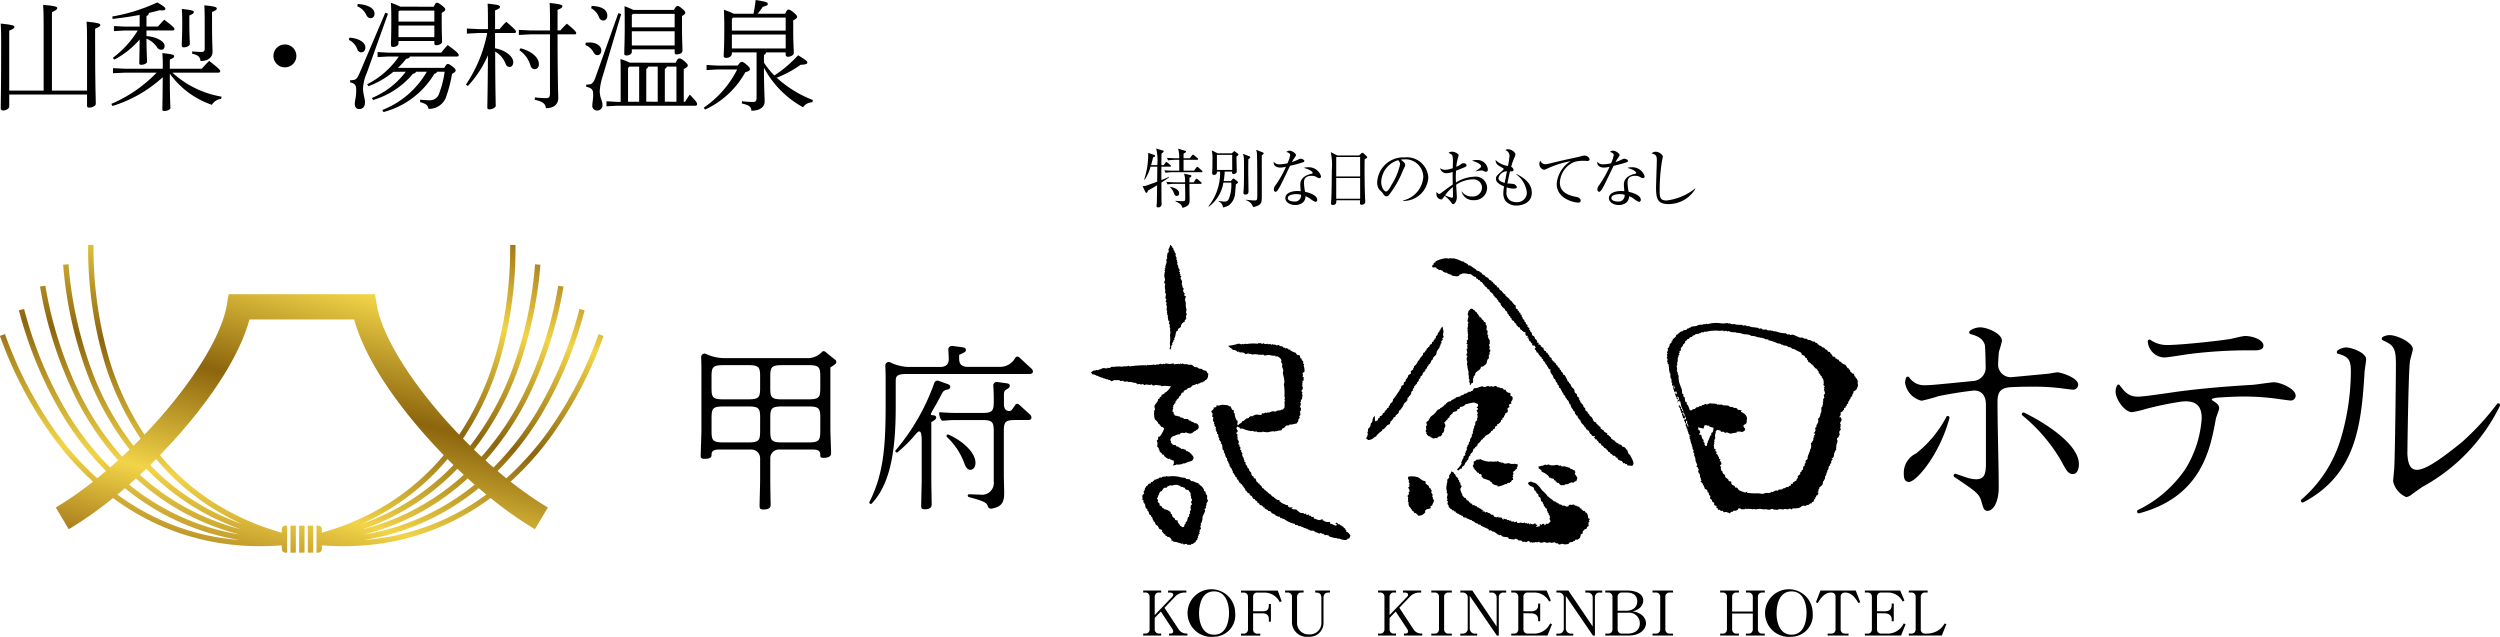 <svg xmlns="http://www.w3.org/2000/svg" xmlns:xlink="http://www.w3.org/1999/xlink" width="205.609" height="52.367" viewBox="0 0 205.609 52.367"><defs><linearGradient id="a" x1="0.195" y1="1.082" x2="0.805" y2="-0.116" gradientUnits="objectBoundingBox"><stop offset="0" stop-color="#8c5b0b"/><stop offset="0.25" stop-color="#f2d448"/><stop offset="0.5" stop-color="#8c650d"/><stop offset="0.75" stop-color="#f2d448"/><stop offset="1" stop-color="#8c5b0b"/></linearGradient></defs><g transform="translate(-1066.996 -320.225)"><rect width="0.271" height="2.222" transform="translate(1090.614 363.458)" fill="none"/><rect width="0.271" height="2.222" transform="translate(1092.754 363.458)" fill="none"/><rect width="0.271" height="2.222" transform="translate(1092.041 363.458)" fill="none"/><rect width="0.272" height="2.222" transform="translate(1091.327 363.458)" fill="none"/><path d="M1091.327,363.458v2.222h-.441v-2.222Zm.272,0v2.222h.442v-2.222Zm.713,0v2.222h.442v-2.222Zm16.679-3.621a29.182,29.182,0,0,0,3.064,2.127l-1.065,1.788a31.88,31.88,0,0,1-3.645-2.566q-.381.283-.771.545a19.851,19.851,0,0,1-6.958,2.961,20.983,20.983,0,0,1-4.387.454q-.873,0-1.763-.07v.3a.3.3,0,0,1-.3.3h-.139v-2.222h.139a.3.3,0,0,1,.3.3v.28a21,21,0,0,0,5.453-2.391,19.348,19.348,0,0,0,4.572-3.984c-.727-.747-1.434-1.523-2.11-2.32-3.484-4.109-4.78-7.087-5.256-8.838h-8.611c-.477,1.751-1.772,4.729-5.256,8.838-.676.8-1.383,1.573-2.11,2.32a19.338,19.338,0,0,0,4.573,3.984,21.005,21.005,0,0,0,5.451,2.391v-.28a.3.3,0,0,1,.3-.3h.139v2.222h-.139a.3.3,0,0,1-.3-.3v-.3q-.886.069-1.762.07a20.985,20.985,0,0,1-4.387-.454,19.839,19.839,0,0,1-6.957-2.961q-.391-.261-.772-.545a31.939,31.939,0,0,1-3.643,2.566l-1.067-1.788a29.168,29.168,0,0,0,3.064-2.127,24.6,24.6,0,0,1-3.357-3.749,33.092,33.092,0,0,1-4.3-8.237l.415-.151a32.688,32.688,0,0,0,4.237,8.128,24.117,24.117,0,0,0,3.35,3.73q.361-.291.72-.6a24.247,24.247,0,0,1-3.6-4.631,33.084,33.084,0,0,1-3.561-8.58l.427-.114a32.725,32.725,0,0,0,3.511,8.467,23.859,23.859,0,0,0,3.56,4.57q.333-.288.661-.587a23.925,23.925,0,0,1-3.622-5.433,33.163,33.163,0,0,1-2.8-8.858l.435-.078a32.772,32.772,0,0,0,2.761,8.742,23.541,23.541,0,0,0,3.551,5.328c.208-.193.414-.387.619-.585a23.7,23.7,0,0,1-3.448-6.135,33.2,33.2,0,0,1-2.017-9.069l.44-.039a32.715,32.715,0,0,0,1.989,8.949,23.308,23.308,0,0,0,3.354,5.984c.2-.2.395-.392.59-.592a23.623,23.623,0,0,1-3.1-6.716,33.177,33.177,0,0,1-1.218-9.211h.442a32.716,32.716,0,0,0,1.2,9.088,23.193,23.193,0,0,0,2.993,6.515c3.527-3.681,6.3-7.855,6.771-10.683l.146-.87h12.043l.145.87c.47,2.828,3.244,7,6.773,10.683a23.244,23.244,0,0,0,2.993-6.515,32.717,32.717,0,0,0,1.2-9.088h.442a33.177,33.177,0,0,1-1.218,9.211,23.621,23.621,0,0,1-3.1,6.716c.194.2.391.4.589.592a23.312,23.312,0,0,0,3.354-5.984A32.679,32.679,0,0,0,1111,341.96l.441.039a33.163,33.163,0,0,1-2.017,9.069,23.762,23.762,0,0,1-3.447,6.135c.2.2.41.392.618.585a23.509,23.509,0,0,0,3.551-5.328,32.742,32.742,0,0,0,2.761-8.742l.435.078a33.124,33.124,0,0,1-2.8,8.858,23.926,23.926,0,0,1-3.622,5.433c.22.2.439.395.661.587a23.773,23.773,0,0,0,3.559-4.57,32.731,32.731,0,0,0,3.513-8.467l.426.114a33.08,33.08,0,0,1-3.561,8.58,24.281,24.281,0,0,1-3.6,4.631q.357.3.719.6a24.122,24.122,0,0,0,3.351-3.73,32.682,32.682,0,0,0,4.236-8.128l.416.151a33.194,33.194,0,0,1-4.3,8.237A24.6,24.6,0,0,1,1108.991,359.837Zm-22.281,4.8a20.733,20.733,0,0,1-2.659-.622,19.886,19.886,0,0,1-6.674-3.556l-.1-.086q-.312.268-.626.527c.219.16.44.317.664.467a19.425,19.425,0,0,0,6.8,2.9A20.158,20.158,0,0,0,1086.71,364.635Zm.031-.443a20.7,20.7,0,0,1-2.6-.855,19.777,19.777,0,0,1-5.959-3.768q-.283.26-.568.508l.044.036a19.417,19.417,0,0,0,6.526,3.477A19.941,19.941,0,0,0,1086.741,364.192Zm.062-.44a20.9,20.9,0,0,1-2.52-1.079,19.765,19.765,0,0,1-5.254-3.9c-.174.166-.348.331-.523.493a19.335,19.335,0,0,0,5.8,3.659A20.14,20.14,0,0,0,1086.8,363.752Zm-6.966-5.771c-.163.164-.327.327-.49.487a19.336,19.336,0,0,0,5.137,3.812,20.391,20.391,0,0,0,2.418,1.038,20.747,20.747,0,0,1-2.416-1.294A19.794,19.794,0,0,1,1079.837,357.981Zm16.9,5.337a20.253,20.253,0,0,0,2.418-1.038,19.362,19.362,0,0,0,5.139-3.812c-.165-.16-.329-.323-.491-.487a19.8,19.8,0,0,1-4.65,4.043A20.894,20.894,0,0,1,1096.737,363.318Zm.1.434a20.124,20.124,0,0,0,2.5-.824,19.347,19.347,0,0,0,5.8-3.659c-.176-.162-.35-.327-.524-.493a19.755,19.755,0,0,1-5.255,3.9A20.692,20.692,0,0,1,1096.835,363.752Zm.062.441a20.091,20.091,0,0,0,2.561-.6,19.409,19.409,0,0,0,6.526-3.477l.044-.036q-.285-.249-.568-.508a19.769,19.769,0,0,1-5.958,3.768A20.667,20.667,0,0,1,1096.9,364.193Zm10.094-3.295q-.313-.258-.625-.527l-.1.086a19.875,19.875,0,0,1-6.674,3.556,20.691,20.691,0,0,1-2.659.622,20.222,20.222,0,0,0,2.6-.375,19.428,19.428,0,0,0,6.8-2.9C1106.551,361.215,1106.773,361.058,1106.991,360.9Z" fill="url(#a)"/><path d="M1147.222,358.294c0-.879-1.11-1.844-2.223-2.327h0a.112.112,0,0,0-.147.062.118.118,0,0,0,.015.128h0a5.672,5.672,0,0,1,1.464,2.24c.073.176.205.469.468.469C1146.945,358.865,1147.222,358.747,1147.222,358.294Z"/><path d="M1151.819,350.535l-.966-.892a.257.257,0,0,0-.19-.088.168.168,0,0,0-.161.1l-.172.242a1.419,1.419,0,0,1-1.056.5h-2.682c-.637-.005-.719-.371-.713-.717h0v-.264c.5-.234.557-.264.557-.424,0-.177-.235-.2-.381-.22l-.706-.094h0l-.02,0-.021,0h-.032a.288.288,0,0,0-.288.287v.01h0c.021.276.032.553.038.759,0,.332-.1.665-.714.67h-2.637a3.639,3.639,0,0,1-1.508-.4v0a.294.294,0,0,0-.074-.007.287.287,0,0,0-.287.286v.01h0c.028.54.028.909.028,1.16v2.034c0,3.425-.161,5.709-1.333,8.021l0,0a.115.115,0,0,0,.05.14c.057.033.091.029.122.005h0c1.786-1.843,1.991-5.181,1.991-8.168v-1.978c.011-.351.126-.505.8-.525h10.174c.074,0,.308,0,.308-.205A.347.347,0,0,0,1151.819,350.535Z"/><path d="M1144.764,351.751l-.6-.214a.252.252,0,0,0-.073-.007.282.282,0,0,0-.267.223,17.614,17.614,0,0,1-3.181,5.523h0l-.005.007h0a.108.108,0,0,0,.044.132.111.111,0,0,0,.128.011l0,0a11.739,11.739,0,0,0,1.562-1.568c.341-.36.434-.053.428.736h0v3.189c0,.058-.044,1.961-.044,2.035,0,.176.029.292.293.292.571,0,.571-.278.571-.424,0-.293-.029-1.64-.029-1.919v-4.829c.365-.191.4-.292.4-.381,0-.131-.161-.176-.234-.176l-.137-.014h0c-.139-.033-.042-.17.167-.546.24-.4.416-.725.608-1.1h0c.167-.34.237-.381.477-.447l.064-.017.018,0h0c.13-.042.192-.1.192-.212C1145.144,351.9,1145.1,351.867,1144.764,351.751Z"/><path d="M1135.776,349.994a.221.221,0,0,0-.117-.2l-.761-.615a.243.243,0,0,0-.176-.073.143.143,0,0,0-.116.06h0a1.643,1.643,0,0,1-1.052.511H1126.5a3.5,3.5,0,0,1-1.479-.363h0a.26.26,0,0,0-.074-.008.288.288,0,0,0-.287.287v.01h0c.016.306.023.658.023,1.258v4.758c0,.307-.059,1.786-.059,2.123,0,.131.059.219.308.219.585,0,.585-.2.585-.351v-.013c0-.358.32-.394.623-.4h2.655a.716.716,0,0,1,.716.715h0v1.876c0,.278-.044,1.7-.044,2.02,0,.22.03.321.308.321.6,0,.6-.263.6-.409,0-.059-.029-1.625-.029-1.932v-1.879h0a.715.715,0,0,1,.662-.712h2.824c.306,0,.624.039.624.4h0v.05c0,.117,0,.234.263.234.2,0,.63-.029.63-.366,0-.205-.059-1.669-.059-1.976v-5.094C1135.717,350.17,1135.776,350.126,1135.776,349.994Zm-6.265,5.63h0c0,.78-.076.97-.851.986h-2.291c-.775-.016-.855-.206-.852-.986h0v-.982c0-.812.081-.984.945-.987v0h2.106v0c.819,0,.938.159.945.866Zm0-3.423c-.007.707-.126.864-.945.866h-2.106c-.864,0-.949-.175-.945-.987v-.835c0-.811.081-.983.945-.988h2.106c.819,0,.938.161.945.867Zm4.948,3.423h0c0,.78-.077.97-.851.986h-2.41c-.774-.016-.854-.206-.851-.986h0v-1.135c.01-.68.138-.831.944-.834v0h2.224v0c.823,0,.938.161.945.877Zm0-3.434c-.007.716-.122.875-.945.877h-2.224c-.806,0-.934-.154-.944-.834v-1.141c.01-.68.138-.832.944-.835h2.224c.823,0,.938.163.945.878Z"/><path d="M1151.7,354.312l-.849-.775a.346.346,0,0,0-.19-.1.17.17,0,0,0-.176.117l-.275.381c-.135.163-.631.169-.647-.437v-.852c.013-.391.217-.355.407-.525l0,0a.222.222,0,0,0,.074-.174c0-.161-.176-.19-.307-.205l-.733-.1-.031,0a.288.288,0,0,0-.287.287v.009h0c.031.4.04.788.04.947v.315h0c0,.8-.081.98-.917.988h-2.053c-.585,0-1.025-.03-1.478-.059h-.005c-.053,0-.045.18.012.367s.156.324.212.333v0h.008c.564-.043.755-.058,1.148-.058h2.126c.864,0,.949.176.946.988h0v4.051a.972.972,0,0,1-1.077,1.1l-.935-.037h-.012a.113.113,0,0,0-.116.108.136.136,0,0,0,.105.127h0c1.223.333,1.474.447,1.557.786a.289.289,0,0,0,.282.168c.8-.147,1.055-.452,1.055-1.293,0-.2-.029-1.2-.029-1.434v-3.792c.018-.627.162-.771.943-.774h1.019c.087,0,.307,0,.307-.2A.32.32,0,0,0,1151.7,354.312Z"/><path d="M1233.468,354.162h0a.13.13,0,0,0-.165.055.127.127,0,0,0,.016.171l0,0a13.674,13.674,0,0,1,3.182,3.717c.439.819.592,1.106.972,1.106.325,0,.5-.343.5-.819C1237.966,356.716,1235.05,354.924,1233.468,354.162Z"/><path d="M1232.377,352.068c.493-.025,1.075-.041,1.8-.041a18.316,18.316,0,0,1,2.364.133c.306.038.839.114.933.114a.414.414,0,0,0,.439-.418c0-.572-1.449-1.011-1.7-1.011-.114,0-.628.1-.743.114-.134.014-1.812.17-3.032.286a1.038,1.038,0,0,1-1.106-1.133c.015-.354.034-.678.06-.907.018-.133.248-.8.248-.972,0-.552-1.164-1.086-1.811-1.086a1.521,1.521,0,0,0-.8.266v0h0a.179.179,0,0,0-.07.193.131.131,0,0,0,.074.089h0c.477.133,1.029.3,1.2.895.037.145.058,1.038.072,1.811h0a1.1,1.1,0,0,1-1.09,1.163c-1,.1-2.144.218-2.945.287-.381.037-.743.057-.991.057a1.465,1.465,0,0,1-1.277-.668h0a.142.142,0,0,0-.148-.032.144.144,0,0,0-.1.108h0a1.113,1.113,0,0,0-.076.4,1.8,1.8,0,0,0,1.353,1.468,13.947,13.947,0,0,0,1.41-.382c.094-.016,1.172-.252,2.784-.45.754-.067,1.1.428,1.1,1.148v5.011c-.026.823-.173,1.361-1.445,1.033-.317-.1-.671-.225-1.038-.352l-.005,0-.007,0h0a.144.144,0,0,0-.094.265l0,0c1.83,1.238,2.04,1.372,2.231,2.058.153.533.209.724.494.724.478,0,.917-.743.917-1.925,0-1.944-.1-4.895-.1-7.128C1231.3,352.449,1231.542,352.122,1232.377,352.068Z"/><path d="M1227.251,354.453a.131.131,0,0,0-.167.033h0a9.313,9.313,0,0,1-2.5,3.03,1.766,1.766,0,0,0-1.011,1.716c0,.152,0,.629.42.629.591,0,2.516-2.211,3.336-5.261h0A.133.133,0,0,0,1227.251,354.453Z"/><path d="M1254.007,351.665c-.248,0-1.45.191-1.735.209-1.944.114-3.889.267-5.833.515-.514.057-3.012.457-3.6.457-.705,0-1.047-.3-1.505-.932a.138.138,0,0,0-.119-.061c-.074,0-.128.11-.149.173h0a1.13,1.13,0,0,0-.076.419c0,.59.725,1.678,1.354,1.678a8.1,8.1,0,0,0,1.143-.268,26.707,26.707,0,0,1,2.913-.6c1.167-.133,1.68.328,1.672,1.38a9.052,9.052,0,0,1-1.326,4.138,9.95,9.95,0,0,1-3.946,3.412h0a.147.147,0,0,0-.033.161.139.139,0,0,0,.146.1v0c5.166-1.373,5.871-5.3,6.328-7.8.019-.114.267-.706.267-.858,0-.238-.174-.4-.574-.643-.124-.122.112-.191.582-.228v0c.615-.042,1.4-.08,2.051-.08a20.4,20.4,0,0,1,2.744.19c.115.02.972.135,1.029.135a.4.4,0,0,0,.458-.4C1255.8,352.2,1254.541,351.665,1254.007,351.665ZM1248.679,353l-.009-.005.009,0Z"/><path d="M1243.638,348.312v.007a1.407,1.407,0,0,0,1.352,1.306c.325,0,1.85-.268,2.193-.3a39.493,39.493,0,0,1,5.242-.286c.19,0,.724,0,.724-.381,0-.5-.9-.8-1.506-.8-.191,0-1.03.209-1.22.247-1.354.21-4.212.495-5.166.495a2.343,2.343,0,0,1-1.369-.4.165.165,0,0,0-.166-.036.142.142,0,0,0-.084.15h0Z"/><path d="M1259.959,348.8a1.274,1.274,0,0,0-.687.229h0a.2.2,0,0,0-.085.146c0,.076.027.124.067.138v0c.934.248,1.086.534,1.086,1.525a19.727,19.727,0,0,1-.857,5.565,10.63,10.63,0,0,1-3.222,4.918l0,0a.137.137,0,0,0,0,.169.121.121,0,0,0,.152.057h0l.013-.007.019-.009.005,0c4.33-2.29,4.748-6.357,5.015-10.672,0-.153.132-.915.132-1.086C1261.6,349.225,1260.378,348.8,1259.959,348.8Z"/><path d="M1272.595,353.59a.142.142,0,0,0-.049-.17.135.135,0,0,0-.179.017h0a21.429,21.429,0,0,1-2.865,3.124c-3.331,2.713-4.429,3.021-4.514.968h0c.029-2.321.1-6.563.2-7.5,0-.171.248-.934.248-1.1,0-.516-1.277-1.144-1.925-1.144a1.2,1.2,0,0,0-.516.134v0h-.008a.176.176,0,0,0-.1.154.125.125,0,0,0,.054.128h0l.019.008.008.005h0c.908.394,1.077.669,1.077,1.969,0,1.107-.077,7.606-.135,8.483,0,.171-.094.972-.094,1.143a1.828,1.828,0,0,0,1.086,1.3.96.96,0,0,0,.476-.248c.325-.229.666-.478.877-.61a15.165,15.165,0,0,0,6.33-6.621.071.071,0,0,0,.015-.023l0-.007Z"/><path d="M1219.832,351.589h-.051c-.037-.046.011-.057,0-.084l-.05-.021V351.4c-.023-.029-.1-.071-.126-.1-.012-.018.03-.041,0-.084l-.076-.042c-.046-.073-.018-.15-.076-.21-.025-.027-.062,0-.1-.021l-.2-.188c-.023-.04.019-.064.025-.085-.028-.033-.131-.066-.15-.1l.024-.063h-.1a2.467,2.467,0,0,0-.2-.294h-.075v-.042h-.1c-.007-.022-.017-.042-.025-.063h-.076c-.029-.023-.018-.083-.05-.105s-.135-.047-.151-.063-.058-.135-.075-.147h-.1l-.024-.062h-.076c-.054-.031-.054-.11-.1-.148-.066-.054-.151,0-.2-.062v-.084h-.05c-.009-.035-.017-.071-.026-.105l-.1-.042a.094.094,0,0,0-.025-.105c-.018-.013-.124-.026-.151-.042-.051-.032-.049-.116-.1-.147l-.1-.021-.127-.147c-.054-.029-.153-.025-.2-.063v-.042a.861.861,0,0,0-.1-.062h-.076l-.1-.106h-.051c-.009-.028-.016-.056-.025-.083s-.17-.07-.2-.085v-.063c-.287,0-.242-.064-.4-.125l-.2-.022c-.018-.027-.034-.056-.051-.083l-.227-.022a1.57,1.57,0,0,1-.151-.083h-.2c-.186-.061-.383-.167-.555-.23-.076-.03-.24.034-.276.02-.009-.02-.017-.041-.026-.063l-.176.022c-.032-.01-.028-.036-.1-.043v-.063a2.043,2.043,0,0,1-.831-.147c-.076-.007-.152-.013-.228-.021l-.05-.043-.125.022v-.042h-.252a.837.837,0,0,1-.126-.041v-.043s-.26.025-.277.021c-.084-.016-.141-.094-.176-.105-.051-.015-.1.046-.176.021-.014,0-.058-.056-.076-.062a.6.6,0,0,0-.151-.021c-.17-.038-.278-.021-.454-.064-.031-.007-.128-.059-.151-.062-.067-.013-.085.035-.15,0-.091-.011-.031-.01-.076-.042-.079-.06-.219.018-.277,0-.017-.022-.034-.042-.051-.063a4.627,4.627,0,0,1-.554-.022l-.024-.042a1.97,1.97,0,0,1-.328,0c-.024-.006-.087-.058-.1-.062l-.151.021c-.028-.006-.044-.051-.1-.042a1.422,1.422,0,0,1-.5.021,2.565,2.565,0,0,0-1.058.062c-.077.019-.088-.053-.125-.041l-.026.041-.276.022-.051.042-.151-.022c-.018.006-.011.049-.051.043a.036.036,0,0,0-.05-.021c-.069.023-.2.084-.277.105a2.461,2.461,0,0,0-.4.062c-.008.021-.017.042-.025.064h-.1c-.016.021-.033.042-.05.062l-.126.021-.05.084c-.063.033-.21.036-.277.063-.017.02-.035.042-.051.063-.041.008-.084.014-.125.021a2.341,2.341,0,0,0-.329.274h-.075c-.01.234-.169.24-.276.376-.018.05-.034.1-.051.148h-.05v.1c-.027.055-.116.1-.151.147-.008.056-.017.112-.025.168l-.051.021v.085l-.075.041c-.049.085.021.113,0,.189s-.066.123-.076.189c-.005.031.047.028.05.042.009.038-.043.1-.05.125.009.057.017.113.026.169l-.051.083c-.007.056.039.038.051.063.061.149-.049.232,0,.315h.05c.007.043-.013.026-.026.043v.021h-.024c.022.032.085.077.1.1a5.01,5.01,0,0,1,.051.5c0,.074.071.182.05.211.012.1,0,.067.1.062-.03.094-.032.045-.075.084.067.07-.029.264.126.357-.018.067.014.036-.051.063.016.022.071.065.076.084.015.061-.09.056-.051.126.026.006.051.014.076.021.02.041-.02.127-.025.168a1.867,1.867,0,0,1,.1.168c.047.118,0,.208.075.293v.126c.047-.014.023,0,.051-.021.023.025.021.035.025.084h.025c.009-.035.017-.07.025-.1h.05a.531.531,0,0,0,.051.1v.147a.279.279,0,0,1-.076-.042h-.025c-.049-.013.05-.021.05-.021v-.021c-.053.008-.047,0-.075.021h-.05c.045.081.068.129.1.189v.084h.051c.029.047,0,.112.025.147v.042h.1a.649.649,0,0,0-.076-.189v-.021a.345.345,0,0,1,.1.021.409.409,0,0,1,.05.231h.025v.021a.36.36,0,0,1-.1-.021.523.523,0,0,0-.024.21c.1-.042.011-.04.05-.084a.909.909,0,0,1,.075-.064c.046.035.016.057.05.106l.051-.021a1.874,1.874,0,0,0,.252.8v.021c-.047-.013-.023,0-.05-.021-.112-.046-.03-.107-.1-.189h-.05c-.053-.081.1-.17-.126-.209.03-.053-.014-.018.05-.042v-.043c-.079.008-.039.01-.1,0,0,.039-.029.068-.025.085l.05.1h.05c.059.082-.017.2.127.294a.124.124,0,0,1-.051.042c.031.084.076.094.1.147v.147c.005.013.072.054.076.063.012.033-.026.041-.026.042-.012.078.074.138.127.167v.021c.044-.035.034-.06.1-.083a.111.111,0,0,0-.051-.042v-.063h.051c.029.056.069.154.05.188-.041.074-.106.057-.176.085a.635.635,0,0,0,.1.168v.1h.05c.048.07-.009.161,0,.21,0,.014.068.086.076.105v.126l.075.02a1.329,1.329,0,0,0-.025.148h.075c-.007.042-.016.084-.024.126h.05c.01.017-.031.077,0,.125l.075.043c.015.04-.016.049-.025.063.03.057.037.055.126.062-.016.039,0,.02-.025.042-.04.022,0,0-.076,0,.025.088.065.123,0,.189.028.018.022.014.076.021a1.371,1.371,0,0,0,.125.5c.03.024.069.014.025.042-.019.05-.007.036-.049.063a.193.193,0,0,0,.075.042c.008.077.017.153.025.231.014.024.084.054.1.083-.007.027-.048.018-.049.022a.77.77,0,0,0,.025.188h.05v.231a.577.577,0,0,1,.1.315c-.017.141.173.422.15.483l-.049.021c-.042.114.07.1.1.147v.1l.076.022c0,.007-.051.23-.051.23.019.051.077.009.025.084.034.053,0,.028.076.042.007.117.029.078.05.126v.21l.076.042-.024.105c.011.027.084.056.049.147-.008.021-.067.009-.049.062.024.015.049.029.075.043a.721.721,0,0,1,.025.1h.1q-.012.064-.024.126l.075.042c.035.058.015.115.05.168l.05.021-.024.084c.007.008.168.054.2.1.048.077.021.151.076.211.04.022,0,0,.075,0v.021h.026c-.028.019,0,.008-.05.021.036.092.047.057.024.168.023.02.086.015.1.042.049.083-.024.178,0,.23s.126.087.151.127v.125c.024.008.05.014.075.021v.063l.076-.02c.008.014.017.027.025.042h.025a.573.573,0,0,0-.025.126c.024.1.1.1.2.125,0,.057,0,.1-.025.126.037.062.072.041.126.084.026.036-.009.061.025.105.041.025.123-.005.177.02v.043l.076.042c.061.017.082-.042.15,0l.05.105.3-.022c.009.022.017.043.025.064h.1c.026.011.062.048.1.063a.328.328,0,0,1,.127-.148c.036.013.05.027.1,0l.075-.083c.1-.034.053.062.2-.021l.05.021v-.042c.031-.022.081-.014.1-.042.061-.087-.052-.045.076-.105.063-.034.19.051.251.084.055-.012.1-.033.151,0,.1-.014.072-.025.127-.063.03-.054.032.036.049.042.043.015.045-.019.051-.021a2.593,2.593,0,0,1,.479.021l.05.021.05-.042.177.042a1.573,1.573,0,0,1,.427-.042,1.02,1.02,0,0,0,.453.021.508.508,0,0,0,.278.042c.043-.012.185-.081.251-.063l.027.042.377.041.025-.041c.023-.007.126-.021.126-.021.048-.009.321.028.352.021.038-.039,0-.034.076-.042a1.335,1.335,0,0,1,.226.042c.036-.008.155-.072.2-.063.094.017.187.141.2-.021a2.383,2.383,0,0,0,.554-.042c.108-.033.187-.133.3-.168s.16.022.252,0c.023-.006.06-.057.076-.063l.176-.021.076-.1.15-.021c.009-.028.017-.056.026-.083.05-.029.1-.056.151-.084.008-.043.016-.084.025-.127.016-.027.085-.072.1-.105v-.1h.051c.038-.056,0-.1.05-.147l.075-.021c.049-.056.045-.121.1-.168-.034-.053.005-.028-.076-.042.012-.116.054-.075.076-.126-.009-.035-.017-.07-.025-.1.052-.113.1-.026.075-.189.086-.089.216-.162.277-.272.017-.085.033-.168.05-.252.011-.021.065-.029.075-.042s-.049-.046-.024-.084h.05a.4.4,0,0,0,.05-.273c.014-.019.064-.057.076-.084v-.084h.05c.007-.008-.023-.1,0-.147l.051-.021v-.126c.03-.065.08-.094.1-.146a2.042,2.042,0,0,1,.049-.253c.014-.016.09-.019.1-.041-.008-.029-.016-.056-.025-.084,0,0,.122-.136.126-.147l-.025-.042a.159.159,0,0,1,.1-.168v-.105s-.026.024-.05,0l-.026-.021h.05a1.023,1.023,0,0,0,.152-.188,1.368,1.368,0,0,1,.025-.232,1.57,1.57,0,0,1,.126-.272.383.383,0,0,1,.051-.021c-.01-.021-.018-.042-.026-.064.035-.109.007-.272.051-.4a1.362,1.362,0,0,0,.075-.251c.005-.058-.092-.154-.026-.252.022-.032.106-.064.127-.105v-.106c.005-.008.069-.023.076-.042.014-.048-.065-.208-.026-.293.019-.04.118-.147.126-.189,0-.022-.048-.054-.05-.063V355.3l.05-.02c.013-.056-.044-.042-.05-.064s.049-.057.05-.063v-.021c-.017-.006-.034-.014-.05-.021-.068-.186.2-.3.075-.441-.006-.091-.025-.086-.05-.146-.025.014-.051.027-.075.042v-.021h-.026c.017-.087.079-.119.1-.189.005-.016,0-.2,0-.21l.176-.1c.024-.031,0-.06.025-.084h.051c.071-.07-.009-.122.05-.189.021-.024.076,0,.1-.021.008-.042.017-.084.025-.125h.05c.041-.055.013-.112.05-.168l.075-.043c.061-.079,0-.108.026-.167l.05-.021c.039-.055.037-.111.076-.168l.05-.022c.009-.048.017-.1.026-.146h.05c.009-.028.016-.055.025-.084h.051V352.7c.018-.046.081-.13.1-.168v-.1c.023-.035.189-.105.226-.147a1.672,1.672,0,0,0,.151-.356c.017-.054-.028-.1-.025-.126a.546.546,0,0,1,0-.168C1219.784,351.622,1219.824,351.612,1219.832,351.589Zm-15.21.42v-.084c.071.021.051,0,.076.063h.025v.021h-.025c-.028.019,0,.007-.051.021v-.021Zm.126.147c-.042.017-.008.015-.05,0-.026-.026-.019-.054,0-.105.042.027.031.012.05.062h.025C1204.757,352.152,1204.771,352.133,1204.748,352.156Zm.731,2.266a.57.57,0,0,1-.026-.169.351.351,0,0,0-.1-.02c.031-.059.034-.053.026-.105.13.022.171.212.176.294Zm.251.734v-.105h-.076c0-.072.016-.164,0-.188v-.043c.184.048.069.153.1.231.017.041.09.051.05.084v.042h-.05v-.021Zm.151.127h-.025v.02c-.082-.021-.089-.024-.1-.105h.076c.007.021.017.042.025.064h.025Zm1.964.5c-.019.019-.081.018-.1.063-.036.081.037.1-.026.188l-.075.021c-.009.042-.017.084-.025.126-.058.122-.122.282-.177.4.009.022.017.043.026.064h-.051c-.056.094.023.179-.076.252-.027.019,0,.008-.05.021-.019-.02-.032-.022-.05-.042a.583.583,0,0,1-.075-.126.074.074,0,0,0,.024-.084c-.013-.033-.091-.093-.1-.126l.025-.126c-.01-.021-.088-.062-.1-.084a1.423,1.423,0,0,1-.1-.335c-.059-.015-.118-.028-.177-.042.026-.13.043-.064.076-.126.042-.08-.045-.145-.051-.231h-.075a.912.912,0,0,1-.026-.231,2.7,2.7,0,0,0,.454.105.543.543,0,0,1,.051-.209l.024-.064c.063.005.15-.007.176,0l.027.042.1-.021c.041.011.068.066.1.084a1.514,1.514,0,0,0,.328.1A1.068,1.068,0,0,1,1207.845,355.786Zm9.141-3.064c.016.07.033.14.05.21-.005.016-.069.067-.075.084-.063.16.051.231-.076.315.029.033.029.015.05.063l-.075.293v.021l-.075.021a2.92,2.92,0,0,1,0,.4c-.007.017-.073.075-.076.084s.044.038.025.084l-.05.021.025.042c-.02.051-.043.118-.076.189-.024.049-.115.111-.126.168s.012.025.051.042c.012.051-.074.085-.025.146v.042c-.031.073-.136.226-.151.273v.126c-.011.021-.092.063-.1.084a.073.073,0,0,0,.025.083c.01.129-.023.28-.151.316.016.039,0,.019.025.042.049.025.047.014.1,0a.225.225,0,0,1-.126.209c.021.057.05.043.05.043v.062c-.025.015-.05.028-.075.042v.189c-.036.073-.095.083-.1.21a.352.352,0,0,1-.1.021,1.254,1.254,0,0,1,0,.482c-.025.008-.051.015-.076.021l.025.064a5.312,5.312,0,0,1-.2.524c-.008.077-.017.155-.024.231-.023.05-.165.133-.177.169-.02.057.039.032.025.083v.084l-.075.042c-.008.07-.018.139-.026.209-.032.015-.067.029-.1.043-.008.084-.017.167-.025.252-.013.015-.088.021-.1.041v.084a.4.4,0,0,1-.151.126.124.124,0,0,0,.05.084c-.042.053-.2.167-.226.21s.027.1.025.126h-.025c-.028.07-.071.08-.1.126v.084c-.039.051-.135.035-.2.146h-.076c-.008.043-.016.085-.025.126-.053.008-.046,0-.075.021h-.1c.01.029.018.057.026.084a.172.172,0,0,1-.175.084c-.018.014-.01.073-.026.084a.8.8,0,0,0-.2.021c-.063.033-.166.13-.252.084-.07.033-.03,0-.025.063a.684.684,0,0,1-.327.043l-.076.083c-.09.038-.09-.024-.177,0s-.2.107-.277.126l-.075-.022-.051.064h-.1l-.025.042a1.66,1.66,0,0,1-.253-.021,1.05,1.05,0,0,0-.2.063c-.186.057-.355-.037-.5-.021a5.591,5.591,0,0,1-.881-.042c.008-.028.017-.056.024-.085-.088.01-.111.017-.151.064a2.372,2.372,0,0,1-.553-.21c-.052-.056-.061-.126-.126-.168a.236.236,0,0,0-.176-.041c-.009-.036-.016-.071-.026-.106s-.166-.077-.2-.105-.14-.154-.075-.231c-.057-.093-.165-.043-.227-.1-.008-.035-.017-.07-.026-.105-.061-.077-.193-.133-.251-.21-.032-.042.005-.1-.025-.147s-.167-.134-.2-.21V359l-.076-.043a.561.561,0,0,1-.075-.272c0-.011.042-.019.051-.043-.015-.016-.035-.044-.051-.063h-.05c-.051-.075.087-.143.1-.188.023-.084-.042-.123-.051-.231h-.076c.007-.073,0-.073.051-.105-.023-.108-.084-.063-.126-.126v-.1a.956.956,0,0,0-.1-.127c.009-.014.016-.027.025-.042-.026-.041-.135-.1-.151-.147s.063-.07.05-.105-.091-.053-.1-.063c-.054-.066.04-.114,0-.168-.012-.015-.088-.019-.1-.042l-.05-.272a.684.684,0,0,1,.05-.147c-.009-.049-.016-.1-.025-.147l.075-.041c-.006-.012-.05-.022-.05-.022-.026-.092.06-.192.075-.251-.008-.078-.016-.154-.025-.232a1.288,1.288,0,0,0,.075-.356c.029-.018.023-.014.076-.021v-.063a1.065,1.065,0,0,1,.3.063c.023.015.021.07.051.084.09.041.125-.017.176,0s.129.084.2.105c.038-.008.014-.041.026-.042.16-.031.284.129.453.084a1.681,1.681,0,0,1,.427-.063v-.084c.166-.006.285-.035.378.02.195,0,.191-.064.3-.125.005-.049,0-.059.026-.084-.015-.123-.084-.121-.127-.21-.108-.151.189-.209.252-.336-.008-.02-.016-.042-.025-.062s.047-.04.051-.063a.078.078,0,0,1-.026-.084c.114-.307-.184-.585-.478-.693.017-.071.014-.056.075-.084-.055-.087-.189-.043-.3-.084-.063-.023-.073-.1-.126-.125-.086-.04-.16-.011-.252-.043-.018-.006-.061-.058-.075-.063h-.2c-.034-.013-.115-.087-.151-.105a1.7,1.7,0,0,0-.4-.021c-.042-.009-.146-.077-.2-.084h-.051v.042c-.048.01-.1-.038-.126-.042l-.126.022c-.02-.006-.061-.058-.076-.063a5.2,5.2,0,0,0-.6-.042l-.026.042h-.1v.041c-.091.037-.173-.048-.2-.041s-.095.07-.126.083l-.151.021c-.008.029-.017.056-.025.085-.051-.008-.1-.015-.152-.021l-.075.083c-.076.033-.138.009-.2.042s-.082.1-.126.126l-.151.021c-.044.016-.087.073-.125.084-.07.021-.076-.011-.127,0-.082-.168-.062-.194-.151-.378-.024-.05-.112-.115-.125-.168.017-.02.033-.042.05-.062-.05-.036-.1-.071-.151-.1-.051-.1-.02-.283-.075-.378l-.076-.042c-.048-.076,0-.141,0-.189l-.076-.021c-.063-.1-.032-.285-.075-.4-.082-.211-.127-.325-.2-.546a1.888,1.888,0,0,1-.05-.567.4.4,0,0,1-.075-.294h-.052c-.026-.043.031-.06.027-.083l-.051-.043c-.014-.04.023-.075.024-.083a.379.379,0,0,0-.024-.189c-.029-.116.031-.181.051-.252,0-.016-.027-.045-.027-.083,0-.085.035-.1.052-.148v-.294l.05-.042c.009-.063.017-.126.025-.188l.076-.042c.022-.064-.082-.024-.051-.1.014-.038.085-.046.075-.105,0-.005-.045-.02-.05-.042a.566.566,0,0,1,.126-.084c.053-.062-.021-.124,0-.168.031-.066.226-.235.177-.294.033-.053-.006-.027.075-.042.025-.11.058-.058.1-.126.032-.049-.014-.11.025-.147h.05l.126-.146c.04-.026.086-.017.126-.043.022-.014.056-.089.075-.1.05-.035.122-.03.176-.062.034-.019.024-.059.051-.084l.151-.042c.017-.02.034-.041.051-.063.111-.051.254-.03.327-.063.018-.008.053-.055.075-.063l.076.021.025-.063c.067-.032.139.009.177,0,.019-.005.081-.058.1-.063l.1.021a3.127,3.127,0,0,1,1.108-.085l.328-.02c.01.005.026.059.05.063.064.012.05-.037.076-.043a.589.589,0,0,1,.251.064c.031-.009.064-.068.126-.042v.042h.075l.026.042.453.021.025.042a1.128,1.128,0,0,1,.5.084c.172.057.408.022.579.085.031.011.12.069.151.082a1.167,1.167,0,0,1,.5.105c.067.007.133.015.2.021V348h.177l.024.042h.1c.04.013.117.071.151.083l.227.022c.008.02.017.042.026.062a3.207,3.207,0,0,1,.553.168.756.756,0,0,1,.176.085l.177.02a1.4,1.4,0,0,1,.2.105c.025-.007.051-.013.076-.021v.042c.086.041.29.041.377.084l.025.063.226.043c.069.025.123.1.177.125h.151v.063h.1c.106.133.386.158.479.294v.084c.04.053.225.1.277.167.008.036.017.071.025.1.032.034.124.043.151.085v.083c.03.058.1.056.1.148-.008.006-.043-.005-.025.02s.192.092.227.126v.063c.031.034.12.026.151.063v.062h.051l.05.064v.063l.075.021c.008.021.017.042.026.063s.11.05.126.063.016.042.025.064h.05v.061c.019.031.085.079.1.106v.105c.04.067.147.092.126.167.025.052.1.085.126.127v.083c.017.034.083.071.1.105.055.111.1.445.025.5a.166.166,0,0,0,.1.084c0,.07.03.06,0,.1-.017.006-.034.014-.05.021-.026.068.06.067.05.105-.006.022-.062.114-.05.146l.05.022c.03.057-.01.1,0,.125l.05.042C1217.109,352.621,1217,352.667,1216.986,352.722Z" fill-rule="evenodd"/><path d="M1188.438,342.494a.33.33,0,0,1,.278.1h-.026c-.049.016.05.021.05.021.019.016.054.005.076.022,0,0,.086.134.1.147.048.038.129.044.176.083s.053.1.1.126.12.045.176.084.1.155.151.189l.126.02v.064c.031.032.124.051.151.083v.064c.029.045.092.049.126.083l.025.085c.034.006.067.014.1.021.043.037.072.155.126.189h.075c.036.028.062.152.1.189s.138.062.177.125a.964.964,0,0,0,.2.231h.052c.015.016.029.1.049.126.111.118.31.205.353.377.054.007.048,0,.075.022.111.093.248.368.4.4a.55.55,0,0,0,.025.252c.03.033.126.043.151.084l-.026.063c.022.032.078.036.1.063s.015.081.049.126l.076.021c.05.052-.029.059,0,.105.016.027.109.07.126.1s-.019.061-.025.085c.009.019.067.048.076.062.008.042.017.085.024.126.072.087.19.124.126.231l.127.084a.233.233,0,0,0,.024.126c.03.036.109.055.126.105-.009.049-.016.1-.025.147a.127.127,0,0,1,.1,0c-.009.021-.016.041-.026.062.088.007.069-.01.1.043s-.048.022-.025.084l.05.063h.051l-.026.063c.026.059.1.1.127.146s.051.2.075.231a1.353,1.353,0,0,0,.151.063c-.009.029-.016.056-.025.084h.051c.036.044.012.1.05.147h.05v.063h.051l.076.147-.051.021c0,.012.046.058,0,.063h.075c.042-.016.008-.018.051,0,.023.025.02.035.025.083.028.048,0,.042-.025.106h.025c.043-.035.055-.042.1-.021.151.065-.012.165.2.188v.064h.1a.3.3,0,0,0,.125.273h.076c.009.041.017.083.025.125l.1.021c.017.042.034.084.05.126.018.024.086.06.1.084v.084c.039.055.166.112.2.168v.1c.021.041.143.074.076.126l.1.021c.062.047.051.083.075.125h.076a.223.223,0,0,0,.1.189h.05c-.009.021-.017.042-.025.064l.076.042v.062l.1.043c.035.043.021.126.05.167h.052c.046.051.03.113.075.168h.05v.064h.05c.024.03.022.139.05.167l.1.021a2.556,2.556,0,0,1,.276.546c.056.007.049,0,.076.02s0,.066.026.106l.075.041c.073.094.08.2.152.294.042.058.143.1.176.168.042.081.034.193.075.273.025.047.126.082.151.126.009.056.017.112.026.168.028.044.125.081.151.125l-.026.063h.051c.028.03.019.062-.025.084v.021h.05v.063h.051c.008.056.017.112.025.168l.075.021c.017.042.033.084.05.126l.076.021a.553.553,0,0,1,.051.188c.023.035.1.073.125.106.041.06.011.142.025.167.032.058.167.112.2.169l-.025.063.126.084c.016.042.033.083.05.125.041.051.135.1.176.147.083.106.1.229.177.336.04.054.157.058.2.105v.083c.017.025.081.023.1.043v.063c.029.036.087.035.127.063.016.028.033.056.05.084h.051c.022.026.023.139.049.167.005.005.115.054.126.064v.041h.076c.036.023.024.073.051.106.065.075.209.112.276.188-.008.021-.016.042-.025.063.027.043.111.051.152.084v.042c.026.026.068.019.1.042l.024.063h.051v.1a1.879,1.879,0,0,0,.2.126v.021h.075c-.009.055.147.18.226.231l.1.021c.025.022-.006.065.025.084l.176.021v.041l.076.021c.072.066-.024.1.126.127.042-.017.008-.019.05,0a.354.354,0,0,1,.2.23h.076a1.393,1.393,0,0,0,.152.4h.075c.017.13.413.662.252.84-.048.139-.153.073-.277.062h-.177c-.016-.042-.033-.083-.05-.126a.267.267,0,0,1-.151,0v-.063h-.176c-.016-.039,0-.019-.025-.042l.05-.062h-.025c-.028-.019-.022-.014-.076-.022v-.063a.227.227,0,0,1-.126-.02c-.123-.037-.252-.1-.252-.252h-.126v-.064c-.117-.035-.019-.042-.075-.083a.506.506,0,0,1-.176-.021c-.017-.029-.034-.056-.05-.084s-.1-.043-.126-.063c-.037-.033-.035-.1-.075-.126l-.1-.022c-.032-.025-.077-.142-.1-.167l-.075-.021v-.063c-.037-.042-.156-.066-.2-.105-.009-.021-.017-.042-.026-.062h-.05l.025-.064c0-.005-.135-.049-.151-.063-.043-.036-.021-.083-.051-.126s-.134-.044-.176-.083v-.084h-.05v-.063l-.075-.021c-.017-.042-.034-.084-.052-.126l-.1.021c-.013-.121-.062-.081-.125-.147a.168.168,0,0,0,.1-.126h-.176c-.028-.031-.08-.036-.1-.063s-.016-.081-.075-.126h-.05c-.056-.056-.069-.2-.127-.252s-.071.027-.1-.1h-.076c-.025-.085-.064-.087-.075-.189h-.075c-.031-.168-.226-.288-.3-.4-.036-.052-.014-.1-.05-.147-.123-.154-.23-.2-.252-.42h-.1c-.01-.1-.063-.106-.1-.168-.008-.055-.016-.112-.025-.167-.013-.017-.086-.021-.1-.043s-.017-.07-.025-.1a.762.762,0,0,1-.227-.462h-.076a.853.853,0,0,0-.127-.315l-.075-.021v-.063c-.036-.053-.12-.131-.15-.188V352.8c-.03-.05-.125-.094-.152-.147l.026-.063-.076-.021c.009-.021.017-.042.025-.063h-.049a.176.176,0,0,1-.052-.147c-.012-.017-.067-.049-.075-.063-.008-.042-.017-.084-.024-.126l-.127-.063v-.042a.059.059,0,0,0,0-.063l-.05-.021c.007-.02.017-.042.025-.063-.015-.033-.083-.038-.1-.062-.009-.05-.017-.1-.025-.148l-.1-.063c-.018-.062-.035-.126-.051-.188-.021-.037-.1-.072-.126-.105-.025-.07-.05-.14-.076-.211-.128-.208-.256-.278-.2-.545-.079.005-.11.03-.151-.041.025-.021-.111-.182-.127-.253.01-.005-.159-.184-.176-.251.041-.028-.12-.126-.15-.168V349.8c-.027-.056-.1-.066-.126-.1v-.084c-.027-.04-.117-.069-.152-.1s.006-.08,0-.084l-.075-.021c-.032-.038.011-.071,0-.084l-.076-.021c.008-.028.017-.056.026-.084h-.126c-.01-.118-.061-.116-.076-.23h-.075v-.147c.081-.015.042.01.075-.043a.194.194,0,0,1-.075-.147.868.868,0,0,1-.176-.02L1193,348.6c0-.031.036-.086.025-.106s-.078-.036-.1-.062l-.05-.126-.076-.021c-.048-.045-.044-.107-.075-.168h-.051c.006-.044.041-.063.051-.126h-.051v.021c-.069.013-.03-.014-.05-.042h-.025c.023-.065.051-.061.075-.126a.435.435,0,0,1-.151,0,.284.284,0,0,1-.05-.294.328.328,0,0,1-.227-.063c.024-.022.009,0,.025-.041-.16-.011-.058-.005-.125-.084l-.075-.021a.29.29,0,0,1-.076-.189h-.1c-.048-.092-.121-.12-.176-.189-.009-.035-.017-.07-.025-.105l-.1-.063v-.042h-.05c-.009-.035-.018-.069-.026-.1s-.155-.081-.176-.105c-.044-.049-.008-.123-.051-.167h-.05c-.038-.041-.012-.105-.05-.147l-.076-.021c-.043-.057-.028-.118-.075-.168-.014-.015-.064-.02-.076-.042v-.1l-.126-.147h-.075s.02-.079,0-.105a2.079,2.079,0,0,0-.226-.189v-.063l-.1-.062c-.008-.05-.016-.1-.025-.147-.035-.066-.136-.112-.176-.168-.019-.029-.026-.132-.05-.148h-.076c0-.052,0-.078-.025-.1-.034-.066-.112-.073-.151-.126s-.011-.071-.051-.105l-.075-.021v-.084c-.065-.1-.2-.165-.277-.252-.039-.044-.028-.131-.076-.168h-.075a.284.284,0,0,1-.1-.168h-.075c-.027-.076-.092-.069-.126-.125v-.085c-.023-.024-.1-.02-.127-.042.009-.014.018-.027.026-.041-.036-.038-.09-.1-.1-.106v-.02c-.036-.022-.075.005-.1-.022-.043-.043-.047-.114-.1-.146h-.075v-.042l-.049.021v-.063c-.029-.035-.109-.026-.127-.042-.058-.048.007-.11-.076-.146-.088.027-.275-.131-.352-.189s-.14-.02-.252-.043a1.273,1.273,0,0,0-.478-.042v.021c-.062.029-.2.042-.252.085v.062l-.151.063a2.015,2.015,0,0,1-.479-.063c-.009-.021-.016-.042-.024-.062-.051-.025-.128-.012-.177-.043v-.042l-.075.021c-.05-.023-.073-.085-.127-.1l-.175-.022-.026-.041-.1-.022c-.008-.021-.017-.042-.025-.062a1.05,1.05,0,0,0-.176-.084c-.074-.034-.059.018-.126,0a.8.8,0,0,1-.126-.085h-.051c-.049-.043-.021-.1-.125-.126s-.214.074-.278-.083c.037-.04,0-.068.051-.126l.076-.022c.015-.023-.023-.079.025-.125s.114-.049.151-.084l-.025-.042c.165-.12.848-.363,1.082-.231.031,0,.037-.039.051-.041l.428.02a3.742,3.742,0,0,1,.655.252c.055,0,.065-.018.126,0l-.026.042h.026c.095.073.294.132.352.231-.018.035-.022.006,0,.042.052.025.06-.03.126,0,.042.018.542.356.554.378S1188.434,342.445,1188.438,342.494Z" fill-rule="evenodd"/><path d="M1188.564,346.04c.005.132.049.12.1.189.009.035.017.069.026.1.037,0,.082-.023.126.021.024.025.03.105.051.126.038.043.113.063.151.127v.062c.028.036.124.044.151.084.04.063.01.181.025.21l.075.042a1.177,1.177,0,0,1,0,.188c-.008.05-.017.1-.025.148.012.041.086.077.1.105-.009.1-.017.21-.026.315a.161.161,0,0,1,.1.041c-.1.06-.053.078-.025.147v.1l.076.042v.084l.05.021v.336h-.05v.168l.05.021c.034.089-.065.193-.026.252.029.018.023.013.076.02.006.157-.032.117-.076.252-.012.038.043.1.026.126l-.076.042v.294c-.009.021-.089.064-.1.084-.066.119-.045.276-.127.378a2.165,2.165,0,0,1-.277.21h-.1c-.068.031-.059.129-.1.188-.087.124-.282.2-.378.316-.041.052-.019.108-.049.167s-.1.117-.127.168.034.062.025.084l-.05.02c-.071.166.057.283-.051.4-.022.019-.08.021-.1.041-.069.072.016.1-.126.126-.013-.076.011-.121,0-.167l-.05-.064c-.017-.071.038-.152,0-.251l-.05-.043.024-.083a1.951,1.951,0,0,0-.05-.336l.026-.105a4.183,4.183,0,0,1-.1-.42c.023-.168-.108-.254,0-.377-.043-.171-.124-.321,0-.5-.007-.078-.069-.068-.1-.105a.722.722,0,0,1,.076-.167c.04-.114-.082-.262-.025-.357.025-.008.049-.014.075-.021a.365.365,0,0,1,0-.336.667.667,0,0,0-.126-.042c.014-.027.07-.084.076-.1s-.039-.164-.025-.189l.075-.042a.273.273,0,0,0,.025-.126c.011-.054-.021-.075-.025-.1.008-.056.017-.112.025-.168,0-.136-.038-.127-.025-.252h.025v-.02c-.024-.052-.065,0-.051-.063.021-.093.072-.226-.049-.231a.432.432,0,0,0,.049-.022.4.4,0,0,0,.051-.209c-.067-.094.043-.2.025-.273a.971.971,0,0,1-.076-.084,2.47,2.47,0,0,1,.076-.315c.036-.112-.056-.188-.05-.251.015-.143.075-.134.05-.273.139-.041.107-.159.252-.189.041.033.071.014.126.042.009.021.017.042.025.064h.076c.041.025.04.092.076.125h.049v.042c.007.006.061.03.076.041h.026c.018.026.017.11.025.127Z" fill-rule="evenodd"/><path d="M1185.417,348.641c0,.211-.151.3-.227.442-.046.088-.051.258-.1.335-.039.059-.159.129-.2.189-.03.043-.073.134-.025.168-.028.022-.081.014-.1.042-.077.105-.1.232-.175.336-.043.027-.084.056-.126.084-.019.03.013.073.025.083l-.076.022c-.053.062-.047.148-.1.21l-.075.02v.105l-.076.042v.084l-.1.042c-.067.086-.056.192-.127.272l-.1.043c-.008.056-.017.111-.025.167-.034.022-.068.042-.1.064-.039.057-.013.109-.05.167-.048.076-.177.13-.127.231-.041.028-.083.057-.125.084-.025.033,0,.061-.026.085l-.075.02v.126c-.014.027-.084.073-.1.105-.008.049-.017.1-.026.147-.015.025-.084.052-.1.084-.033.064-.013.174-.051.231h-.05v.084c-.017.024-.081.022-.1.042-.008.035-.017.069-.025.105l-.076.02c-.046.051-.012.2-.05.252l-.075.021v.084c-.007.009-.116.051-.126.063a2.961,2.961,0,0,0-.176.336c-.045.069-.143.2-.2.273l-.075.041c-.048.064-.026.148-.076.211s-.174.138-.227.209v.064c-.034.042-.139.063-.176.1-.009.042-.016.084-.026.126s-.076.021-.1.042l.026.042c-.032.031-.1.068-.125.1s-.041.165-.076.21-.128.049-.176.084c-.141.1-.236.348-.453.378v.1c-.112.039-.493.371-.5.483h-.1a.709.709,0,0,1-.554.273,1.183,1.183,0,0,0-.176-.147.6.6,0,0,0,.151-.378c0-.02-.045-.094-.025-.147l.05-.041c.01-.043-.034-.114,0-.189s.143-.141.176-.21c.017-.084.033-.168.051-.253.013-.023.088-.08.1-.1.025-.119.051-.238.076-.357.034-.054.1-.091.125-.168h.026a2.07,2.07,0,0,0,.025.441h.076c.036-.042.122-.063.15-.1.009-.042.018-.084.025-.126.019-.023.084-.023.1-.042.037-.038.007-.116.05-.147s.094.025.126-.042a.788.788,0,0,0,.025-.083h.076v-.106a.429.429,0,0,0,.151-.083v-.084h.05c.028-.025,0-.052.025-.085l.1-.062.024-.084c.041-.038.125-.055.151-.105l-.025-.063c.011-.02.064-.047.076-.062.04-.057.034-.114.076-.169s.141-.11.176-.167l.049-.19c.2-.237.371-.522.555-.776-.047-.013-.023,0-.05-.021.172-.038.1-.2.2-.314.03-.034.123-.052.151-.085.009-.062.017-.125.025-.189.019-.034.106-.055.127-.083a.189.189,0,0,0,.024-.147c.02-.03.085-.059.1-.085l-.024-.062.076-.021c.041-.062.031-.149.075-.21.067-.042.134-.085.2-.126.036-.062-.049-.105,0-.189.034-.056.167-.1.2-.168l-.025-.063.05-.02c.036-.062.012-.108.05-.168s.121-.085.151-.127a2.063,2.063,0,0,0,.176-.335h.076c.02-.186.219-.329.3-.462.041-.064.007-.11.051-.168.019-.027.077-.021.1-.042.045-.038.036-.1.076-.147h.05c.03-.037.022-.129.051-.167l.1-.042c.024-.03,0-.061.025-.085h.05c.057-.051.048-.129.1-.188l.127-.063c.036-.051.006-.126.05-.168.021-.021.082-.017.1-.042s.017-.07.025-.105l.075-.042c-.008-.021-.017-.042-.025-.063.022-.02.084-.016.1-.042.034-.05.017-.165.051-.21h.049c.07-.079.062-.186.127-.273l.075-.042v-.083c.016-.028.084-.072.1-.105v-.084h.05v-.085h.051l.05-.083h.025a1.861,1.861,0,0,0,.076.4c-.018.092-.034.182-.051.274.01.044.074.157.051.209l-.076.042c-.036.063.012.136,0,.168-.018.047-.095.072-.126.105,0,.025.062.137.026.189h-.051c-.044.047-.019.121,0,.167Z" fill-rule="evenodd"/><path d="M1191.207,352.545c.01.083.018.168.026.252h.075a.525.525,0,0,0,.1.105c-.008.07-.016.139-.024.209-.018.039-.086.1-.1.148-.03.1.046.12,0,.167-.06.029-.1-.023-.151.063-.112.122.054.1,0,.209-.024.049-.132.062-.151.127s.059.2,0,.293l-.2.126v.085c-.016.032-.088.1-.1.125.007.022.017.042.025.063-.023.041-.135.069-.152.105.009.035.017.07.026.1-.055.007-.048,0-.076.021-.108.081-.04.1-.1.189l-.151.146c-.028.023-.1.019-.125.043v.084a.282.282,0,0,1-.177.105.5.5,0,0,1,0,.146c-.038.035-.116.051-.151.085s-.008.077-.051.1-.1.012-.125.042v.063l-.177.168c-.129.083-.352.15-.377.315h-.075c-.027.072-.058.062-.076.147h-.076a.991.991,0,0,1-.226.294l-.1.062c-.024.041.032.1.026.105l-.076.021c-.03.029-.021.079-.051.1s-.082.016-.1.042v.084c-.023.024-.1.016-.127.042-.025.084-.05.168-.076.252-.018.031-.2.2-.2.21.009.034.017.069.026.105h-.076c-.016.075-.031.032-.051.063-.024.09-.05.182-.075.273-.022.034-.1.072-.126.1v.085l-.076.042c-.057.076-.067.175-.125.251l-.177.127v.1c-.068.073-.184-.011-.226.168h-.126a.265.265,0,0,1-.05-.084,2.044,2.044,0,0,0,.352-.441c.071-.1-.064-.1,0-.189h.05c-.017-.125.082-.207.126-.314v-.105c.027-.051.13-.069.151-.126-.007-.056-.017-.112-.024-.168h.049v-.105c.022-.05.082-.111.1-.168s-.031-.126-.026-.146.068-.068.075-.084v-.106c.015-.026.086-.073.1-.1l.024-.168c.008-.013.069-.046.076-.063.009-.07.017-.14.025-.211.024-.052.1-.14.126-.188.036-.066-.011-.133,0-.168.005-.015.07-.052.075-.063a1.18,1.18,0,0,0,.026-.189l-.026-.063h.051c.043-.053-.013-.134,0-.168.017-.007.034-.013.05-.021a.785.785,0,0,0,.026-.083v-.127l.076-.041.024-.294c.023-.056.133-.1.152-.147-.009-.042-.018-.084-.025-.126l.05-.042v-.231c0-.009-.064-.013-.05-.042s.066-.038.076-.105-.109-.194-.1-.231l.026-.062h.05c.044-.061.012-.088.026-.147a.4.4,0,0,1-.1-.02c.008-.022.016-.043.026-.064a.745.745,0,0,0,.1-.084.653.653,0,0,1-.024-.168l-.076-.021c-.312-.215-.628.016-.958.042-.007.044,0,.04-.024.063s-.193.122-.2.126c-.064.03-.147.006-.2.042l-.051.125c-.057.069-.135.032-.151.042-.038.027-.032.137-.1.169a2,2,0,0,0-.277.084c-.082.065,0,.136-.15.167-.024.1-.081.063-.127.126-.008.043-.017.084-.025.126-.028.036-.125.065-.151.105v.084h-.051a2.453,2.453,0,0,1-.226.252c.1.22.141.268,0,.461a.6.6,0,0,1-.075.357l-.1.063v.126h-.025c-.007.006-.1.126-.1.126h-.126a1.186,1.186,0,0,0-.2.168c-.016-.008-.022-.041-.024-.042-.052-.02-.212.087-.328.021l-.026-.063-.1.021c-.018-.011,0-.071-.024-.084l-.177-.042c-.068-.051.037-.057-.1-.084-.015-.111-.045-.08-.076-.126v-.021c-.006-.025.045-.036.025-.084l-.05-.021a1.056,1.056,0,0,1-.025-.105c-.011-.056.04-.038.05-.063-.008-.112-.016-.224-.025-.336h.05a.93.93,0,0,0,.026-.1c.017-.074-.082-.092-.026-.21.032-.064.136-.094.177-.147.018-.025-.024-.006-.025-.021-.032-.039.043-.013.05-.021.02-.026-.017-.082-.025-.084h.076c.032-.179.2-.256.327-.356a3.246,3.246,0,0,0,.327-.378c.046-.048.147-.044.2-.084v-.042a.941.941,0,0,1,.151-.084,1.479,1.479,0,0,0,.2-.168v-.042l.1-.021c.038-.026.058-.17.125-.105.031-.045,0-.079.051-.105.069-.036.22-.043.277-.083.025-.018.022-.068.05-.085.051-.013.1-.027.151-.042l.026-.063h.1c.032-.014.058-.091.076-.105l.353-.083c.016-.021.033-.042.049-.064.063-.035.135-.029.2-.062.029-.015.07-.071.1-.085l.227-.062v-.042l.1-.021v-.042h.177l.05-.063h.076c.052-.03.1-.171.15-.21.066-.051.151-.013.253-.041a3.594,3.594,0,0,1,.453-.148s.067.06.076.063h.15c.086-.022.155-.067.227-.084.011,0,.129.06.151.063.066.01.049-.037.075-.042a.7.7,0,0,1,.177.042c.1.016.153-.1.277-.042.032.015.093.092.126.105l.075-.021c.057.027.021.048.1.021.016.021.033.043.05.063s.091-.026.151,0c.151.064.015.163.277.126C1190.843,352.451,1191.021,352.536,1191.207,352.545Z" fill-rule="evenodd"/><path d="M1191.435,359.7h-.1a.362.362,0,0,1-.076.168h-.075v.063a.417.417,0,0,0-.252.063v.042h-.126a2.259,2.259,0,0,1-.629.21c-.009-.035-.017-.07-.025-.106-.155.017-.472-.1-.48-.272h-.1v-.084c-.2-.087-.41-.153-.63-.23,0-.1-.06-.062-.1-.148-.012-.026.021-.1,0-.125-.085-.12-.122-.03-.2-.084-.009-.029-.017-.056-.025-.084-.052-.048-.044.029-.1,0s.01-.056,0-.063c-.055-.039-.114-.054-.152-.1v-.063c-.018-.018-.08-.021-.1-.042l.026-.063c-.055-.049-.05.042-.1-.042.054-.084-.084-.13-.076-.21l.051-.042a.474.474,0,0,0,.025-.294.588.588,0,0,0,.252-.167c.091,0,.257,0,.3-.043a1.864,1.864,0,0,0,.731.21l.151-.021a.615.615,0,0,0,.327,0l.1.021c.028,0,.107-.051.151-.042s.068.081.075.085l.126-.022v.043c.057.031.125,0,.2.021.022.006.078.055.1.062.138.041.326-.042.427-.021l.051.042c.135.038.216-.01.327.042v-.042h.051a1.329,1.329,0,0,0,.226.042c.024.038.033.034.051.084-.087.064,0,.083-.051.169h-.05c-.009.012.034.1,0,.146l-.075.021c-.033.023-.024.055-.051.084-.1.1-.17.041-.176.252.067.019.052.012.05.042-.038.063-.066.073-.076.167.131.052,0,.059-.024.148C1191.455,359.589,1191.447,359.573,1191.435,359.7Z" fill-rule="evenodd"/><path d="M1194.532,359.512h-.126c.021-.167-.458-.443-.63-.5,0-.17-.012-.092-.1-.168V358.8l-.126-.021v-.042c.028-.028-.05-.116-.051-.126a2.032,2.032,0,0,1,.353-.084.692.692,0,0,0,.226-.1c.038-.011.04.046.1.042s.11-.033.176-.042c.045-.007.123.054.151.062a1.306,1.306,0,0,0,.53-.041c.064.017.155.069.226.083.029.006.044-.04.1-.021.016.021.033.042.049.064.111.041.2-.017.277,0,.062.011.15.09.227.041v.043l.151.02c.034.015.1.113.126.126h.126c.008.021.016.042.025.063s.15.033.176.042c-.047.127.008.061.051.126.029.044-.078.07-.051.147.037.107.161.23.2.336.018.044-.061.208-.076.272a.382.382,0,0,0-.251.147c-.174-.109-.367.072-.454.105l-.227.021c-.035.017-.048.079-.075.1-.076-.118-.118.02-.276-.042-.078-.03-.133-.15-.2-.189-.045-.025-.073.044-.126,0v-.063c-.021-.026-.075-.054-.1-.021v-.084c-.029-.042-.113-.03-.151-.063l.025-.063c-.025-.031-.254-.108-.277-.063Z" fill-rule="evenodd"/><path d="M1186.349,359.008h.075c.033.059.111.056.15.105.009.035.018.07.026.1h.05l.051.064c-.009.013-.017.027-.026.042l.076.041-.025.064h.05c.017.013.147.159.152.167-.01.029-.017.056-.026.085,0,0,.084.007.1.041s-.033.089-.025.1l.05.021c.008.028.017.056.025.084l.051-.021v.126a.773.773,0,0,0,.05.147h.05c.025.047-.093.225-.1.251-.024.085.1.337.1.358v.041h.051v.126c.005.011.165.2.176.21.035.021.074,0,.1.021a.83.83,0,0,1,.1.189l.151.042.024.105c.087.082.1-.048.127.084h-.026v.021h.026c.049.027.111.008.175.063-.035.034-.043.035-.024.063s.016.025.075.042c.032-.035.016-.026.076-.042v.042h.076l.024.062c.025-.006.051-.013.076-.021.04.025.058.106.1.126.026-.006.05-.013.075-.021v.043c.032.028.091.037.127.062h-.026v.021h.026c.034.022.09-.006.1,0,.03.018,0,.064.025.085l.177.041c-.023.023,0,0-.025.022-.066.042-.054-.025-.076.062.028.019,0,0,.024.021a.39.39,0,0,1,.177,0c-.008.051-.031.054.051.085a.143.143,0,0,1,.15-.043c.052.052-.007.049.076.084.106-.046.175.09.252.127s.144,0,.2.041c-.04.055.006.052.024.126a1.84,1.84,0,0,1,.227.063c.1-.036.026-.04.151-.063v.105c.09-.013.038-.025.076-.042a1.416,1.416,0,0,0,.2.021c.013.076.017.122.1.147.028.019.005.007.052.021-.005-.088-.039-.077.025-.105.055.094.116.035.226.084.008.021.017.042.025.063l.127-.021c.012,0,.056.058.074.063.082.021.07-.027.126,0,.051.058-.024.051.051.083.048.02.06-.04.151-.02l.051.062.227-.062c0,.134.04.133.2.126.135-.088.178.026.328,0,.012,0,.079-.038.1-.042l.051.062c.045.023.078-.027.151,0v.042c.051.03.079-.087.126-.042s.043.082.151.105c-.014-.079-.067-.061.025-.105.017.068-.013.036.05.063.043-.008.03.05.127.021s.12-.062.2-.084c.012.092.033.119.151.127v.1c-.091-.007-.076-.05-.1.041.047.014.023,0,.051.021.136-.015.166-.022.276-.042.008-.014.018-.028.026-.042-.048-.031-.038-.019-.051-.083a.365.365,0,0,1,.1-.043c.028.043.017.043.076.063.033-.115.094-.094.226-.084l-.025.105h.025c.019-.014.054-.005.076-.021s.023-.087.05-.105a.5.5,0,0,0,.176,0c.076-.034.131-.14.2-.188a1.584,1.584,0,0,0-.1-.231c-.012-.03.046-.03.05-.042-.007-.07-.016-.14-.025-.21-.008-.017-.068-.05-.075-.063-.029-.053.006-.1-.026-.147l-.075-.041c-.01-.019.052-.043.025-.085h-.051c-.048-.073,0-.155-.049-.231-.018-.026-.111-.048-.127-.062s.024-.02.026-.021v-.022c-.024-.041-.106-.093-.127-.126-.007-.055-.017-.111-.024-.167h-.051v-.021a.261.261,0,0,0-.05-.148c-.019-.018-.085-.016-.1-.041-.018-.091-.034-.182-.051-.273-.029-.041-.123-.079-.151-.125-.04-.065-.007-.118-.051-.19l-.125-.083-.026-.106c-.036-.046-.121-.094-.151-.147-.041-.072-.018-.192-.1-.23-.11-.071-.29-.1-.352-.21a.339.339,0,0,1-.076-.147c.1-.045.124-.1.277-.105.109.078.262.081.378.147a2.68,2.68,0,0,1,.529.609h.076v.062a1.475,1.475,0,0,1,.377.42h.076c.008.045,0,.04.025.064.122.115.316.193.4.335l.126-.021v.063c.112.024.057.032.1.063l.05-.021v.042c.035.026.088.018.126.042.008.021.017.042.025.063h.1c.008.014.017.028.026.042h.024v-.021h.025l.076.084h.151c.04.011.167.074.2.084.005,0,.108-.021.151-.021.025-.088.076-.124.177-.147.066.083.193-.041.327.021l.025.063h.151v.041c.063.037.143.028.2.064.1.06.029.132.2.146v.063c.106.025.079.089.151.126.018.01.055-.028.1,0s.088.136.125.168c.026-.006.051-.014.076-.021v.084c.08.053.108.3.1.378h.076a.177.177,0,0,0,.075.062.38.38,0,0,0-.1.169c.072.02.052,0,.076.062l-.1.043s0,.2,0,.209.017.042.024.063c-.036.08-.169.046-.151.21.047.02-.05.021-.05.021a.311.311,0,0,1-.176.085c-.015.093-.069.07-.1.125-.063.11.042.186-.1.231-.028.018-.021.013-.075.021a1.107,1.107,0,0,1-.076.315c-.078.039-.136.121-.226.147l-.126-.022c-.015.008-.065.118-.076.126l-.076-.02c-.024.027-.049.056-.075.083-.1.043-.195.015-.252.042-.064.046-.035.1-.126.126a.681.681,0,0,1-.477,0c-.087-.022-.2.087-.3.042l-.076-.084h-.15c-.05-.018-.072-.085-.152-.084-.036,0-.133.03-.2.043s-.09-.036-.126-.043l-.276.043a.829.829,0,0,0-.253-.064c-.076.017,0,.044-.1.021-.009.014-.017.028-.025.043-.106.023-.028-.08-.176,0-.03-.019-.034-.074-.075-.085s-.106.053-.177.042c-.039-.005-.047-.023-.1,0V364.8h-.025c-.04,0-.031.037-.05.042-.043-.007-.084-.013-.126-.021l-.026.043c-.053.011-.075-.038-.1-.043l-.152.021c-.027-.044-.037-.037-.05-.105a.338.338,0,0,1-.126-.02l-.05.062c-.05.015-.1.028-.151.042v-.042h-.251c-.053-.016-.063-.088-.1-.105h-.226l-.076-.083a.56.56,0,0,0-.176-.063c-.13.124-.293.028-.553.021v-.084a.625.625,0,0,1-.1-.063,1.19,1.19,0,0,1-.428-.063l-.1-.105c-.091-.036-.1.043-.177,0v-.042l-.05.02a3.479,3.479,0,0,0-.377-.272l-.076.021-.051-.062h-.051v-.043c-.115-.058-.269.083-.226-.105-.01,0-.64-.282-.654-.294l-.025-.084h-.151c-.081-.041-.082-.146-.2-.105-.076-.042-.155-.121-.227-.167-.039-.026-.084-.018-.125-.042l-.026-.063-.151-.021c-.017-.008-.053-.055-.076-.063h-.1c-.008-.021-.018-.042-.026-.063h-.075v-.042c-.045-.024-.212-.017-.252-.042-.01-.006-.082-.135-.1-.147l-.076.021-.051-.063h-.075c-.029-.014-.027-.068-.05-.084h-.075c-.017-.008-.192-.115-.2-.126l-.025-.084h-.1c-.029-.014-.027-.068-.05-.084h-.1c-.093-.058-.015-.124-.2-.147-.018-.1-.057-.069-.1-.125s.021-.051,0-.1-.086-.1-.1-.147c-.024-.071.047-.179.025-.231l-.076-.021.051-.189-.051-.021c-.02-.062.051-.245.051-.336,0,0-.022-.1-.025-.1l-.051-.021c.008-.043.017-.085.025-.126a.913.913,0,0,1,0-.588c-.008-.035-.017-.07-.025-.105h.051v-.272a.889.889,0,0,0,.151-.168c.035-.075-.022-.1,0-.147C1186.221,359.227,1186.34,359.172,1186.349,359.008Z" fill-rule="evenodd"/><path d="M1184.233,359.8a.7.7,0,0,1,0,.189c.113.044.078.108.252.168.013.1.056.119.076.21h.076c.019.116.062.109.1.188-.009.064-.017.126-.025.19.013.031.086.105.1.146.031.091-.056.133,0,.231h.051c-.01.035-.017.07-.026.1.011.044.107.148.1.189-.01.068-.187.378-.15.4l-.126.02c-.053.059.038.116,0,.169-.069.1-.235.066-.353.125-.054.028-.08.09-.125.126.017.056.031.049.05.1-.062.034-.056.057-.1.105a.768.768,0,0,1-.478.189c-.057-.068-.238-.269-.327-.231-.058-.041-.054-.1-.1-.147-.033-.014-.068-.027-.1-.042v-.083c-.016-.024-.083-.023-.1-.043v-.083c-.039-.05-.124-.105-.151-.169-.013-.031-.05-.206-.05-.209s.037-.052.025-.084c-.006-.017-.07-.068-.076-.084v-.021h.026c.024-.087-.035-.15,0-.273.027-.1-.08-.127-.05-.189h.05v-.063l.05-.02c.044-.085-.019-.153,0-.211l.051-.021c.063-.133-.054-.257-.1-.356a.176.176,0,0,0,.126-.147c-.052-.023-.05-.014-.076-.063.008-.007.075-.06.076-.063v-.042c0-.029-.069-.106-.076-.126.008-.063.017-.126.025-.189l-.075-.041c-.014-.023.01-.165,0-.211a1.586,1.586,0,0,1,.805.043C1183.815,359.569,1183.948,359.789,1184.233,359.8Z" fill-rule="evenodd"/><path d="M1163.167,346.61h-.076a1.694,1.694,0,0,1-.05-.482c-.081-.014-.043.012-.076-.042l.051-.021c.021-.047-.043-.051-.051-.084,0,0,.028-.2.025-.21h-.05a2.669,2.669,0,0,1,.025-.315c0-.045-.059-.15-.051-.21,0-.02.043-.118.026-.146s-.06.007-.075-.085c-.012-.066.09-.1.049-.188,0-.011-.069-.063-.075-.084l.051-.336c-.008-.028-.068-.1-.076-.126.008-.07.017-.14.025-.209a.752.752,0,0,1,0-.5l-.075-.042c-.057-.11.051-.241.05-.314a2.828,2.828,0,0,1-.075-.4l.05-.022c-.009-.035-.017-.069-.025-.1s.065-.113.05-.169c0-.01-.05-.04-.05-.062s.077-.075.05-.126c0,0-.029.014-.05-.042.1,0,.076.011.075-.1-.035-.093.131-.341.1-.5a.647.647,0,0,0-.05-.126h.05a.5.5,0,0,0,.05-.105v-.021c-.008-.07-.017-.14-.025-.209.012-.025.055.017.051-.042,0,0-.039-.049-.026-.085.024-.063.1-.106.126-.167a.711.711,0,0,0-.025-.21.956.956,0,0,0,.151-.357h.05c.019.09.091.1.127.169v.083h.05c.052.069.031.137.075.21l.05.021v.105l.1.126c.014.028-.03.134,0,.21a1.305,1.305,0,0,1,.076.146c.005.022-.041.056-.025.105.009.028.067.1.075.126s-.044.037-.025.085l.051.02c.014.044-.051.1-.026.168.016.043.061.114.076.147s-.012.123.025.189l.051.021a1.443,1.443,0,0,1,.05.189c-.013.022-.066.009-.05.062,0,.006.071.052.075.064s-.024.057-.025.062c-.025.092.043.071.051.085.05.094-.093.1.1.209-.023.031-.091.072-.1.1.041.085.083.168.125.252.044.117-.025.2,0,.294.014.051.063.1.05.189-.009.074.081.087.1.168s-.071.069-.05.147l.076.21.075.02c.019.035-.1.106-.05.168.028.04.121.032.125.105a2.091,2.091,0,0,1-.075.231l.075.272a1.335,1.335,0,0,0,.051.525c.022.094-.052.192-.026.294,0,.007.05.119.051.126.008.048-.041.059-.051.084-.037.1.024.215,0,.273a.77.77,0,0,1-.15.188h.05v.042a1.044,1.044,0,0,0-.151.084v.043c-.034.006-.067.013-.1.021v.083l-.05.021c-.043.084,0,.146-.051.211s-.15.093-.2.146-.011.108-.05.167l-.076.022c-.089.11-.092.377-.151.524l-.051.043c-.017.049.049.1,0,.168h-.05c-.008.042-.016.083-.025.125a1.036,1.036,0,0,0-.1.147c0,.028.041.035.026.084s-.085.1-.1.126v.167a1.206,1.206,0,0,1-.076.127h-.025v-.021c-.025-.027-.024-.052-.025-.106.086-.064,0-.321.025-.44a2.335,2.335,0,0,0,0-.63.121.121,0,0,1,.025-.083.8.8,0,0,0-.025-.336c-.009-.034.043-.075.025-.126l-.05-.021.025-.105c0-.013-.046-.013-.05-.042a.308.308,0,0,0,.05-.083l-.025-.085h-.051A2.648,2.648,0,0,1,1163.167,346.61Z" fill-rule="evenodd"/><path d="M1173.591,349.255v.063c.047.027.1.112.152.126l.075-.022c.04.015.035.047.1.063a.252.252,0,0,0,.075.232l.076.02c-.008.028-.017.056-.025.084l.05.021v.062h.051c.063.073.005.153.049.253l.051.021c.022.05-.029.081-.025.1.006.046.105.427.05.524-.024.044-.131.072-.15.126-.027.071.043.081.049.1-.016.063-.032.126-.049.19.1.011.084,0,.1.083-.031.039-.005.124,0,.209a.264.264,0,0,1-.126.043v.062h.051c.014.026-.045.148-.051.168s.022.08.026.105v.042h-.051c-.013.057.064.092.076.126a.563.563,0,0,1-.051.252l-.05.021c-.044.094.076.137.076.21l-.051.063c-.017.08.046.041.051.105a2.9,2.9,0,0,1-.051.357l-.076.042c-.043.065.041.094,0,.147-.039.032-.047.013-.075.062.15.071-.017.346,0,.4,0,.007.071.05.075.063.015.04-.03.144,0,.21l-.075.041c0,.007.024.262.025.274s-.023.1-.025.1-.034.014-.051.021c-.038.086.05.114,0,.21-.016.008-.033.014-.05.021-.055.084-.029.156-.075.252-.029.061-.082.059-.1.147-.112.017-.287.057-.4.084h-.177l-.05.063c-.1.039-.179-.009-.252.042-.056.04-.123.16-.177.189s-.089,0-.125.042-.053.124-.1.146l-.226.021c-.1.026-.137.064-.252.042-.026.01-.011.056-.075.043V355.7c-.031-.005-.149,0-.177,0a1.948,1.948,0,0,0-.3.064,1.265,1.265,0,0,1-.478-.042c-.05-.02-.013.03-.026.042h-.4c-.023,0-.091-.061-.1-.064s-.1.034-.151.022-.155-.055-.2-.064c-.029,0-.044.034-.1.022a3.323,3.323,0,0,1-.706-.211h-.024a.31.31,0,0,1-.177,0V355.4c-.129-.021-.08-.071-.226-.084a.266.266,0,0,0-.05.188c.05.038.051.029.025.085l.076.041c.047.108-.157.154-.1.273l.075.043c.026.047-.023.131-.025.147v.042h.051c-.01.062-.018.125-.026.188.025.075.109.175.125.252,0,.008-.073.155-.05.188l.076.022c.039.05-.009.124.026.189l.075.042c-.009.062-.018.125-.025.189.009.02.09.063.1.083-.009.021-.018.042-.026.063.026.072.079.1.1.147s-.017.12-.024.147c.023.041.079.108.05.168l.075.042c.008.056.017.112.026.168l.05.042c-.008.034-.017.069-.026.1.013.033.112.076.127.106s-.025.062-.025.062c-.013.083.068.129.1.168.082.1.033.242.2.273,0,.2.081.221.176.315a.432.432,0,0,0,.1.294l.076.02c.09.1-.066.159.177.169a1.365,1.365,0,0,0,.125.314h.051c.048.036.037.033.05.1h.1v.085a.647.647,0,0,1,.2.188v.063c.011.015.186.11.2.126v.063c.025.03.1.043.126.063v.042l.076.021a1.713,1.713,0,0,0,.251.23v.021h.1v.064c.093.058.093.134.252.146v.063c.112.052.183.14.3.189a.762.762,0,0,0,.152,0v.042c-.023.024-.016.018-.026.063.111.024.086.055.151.1a.817.817,0,0,0,.353.147v.063h.177c.012.02.043.029.049.042v.084c.018.024.077.035.1.063a.894.894,0,0,1,.277.021v.021l-.125.021c.027.019,0,.007.05.021.113.139.315.059.352.083.079.055.059.114.2.126v.084c.029.019,0,0,.026.021h.026c.125,0,.037.029.125.063h.226c.009.022.018.042.026.063.1.044.131-.028.2,0,.033.043.012.049,0,.105h.1c.039-.032.053-.034.125-.041-.01.047,0,.031,0,.1l.127-.021c.023.084.066.114.176.126.024-.009.051-.007.1-.021v.063c-.027.039-.011.026,0,.084.151.019.293.112.428.126.071.007.124-.039.226-.042.009-.045,0-.04.025-.063a.2.2,0,0,1,.051.147h.126c0,.055-.035.037.05.063a.683.683,0,0,0,.4.042c.022.047.022.029.051.063-.024.024-.021.035-.025.083.231.021.277.129.5.169.027-.055.057-.047.1-.084a.6.6,0,0,1-.176-.105.128.128,0,0,0,.1-.063c.056.019.073.014.1.063.022.023.013.027.025.083.2-.06.108.015.2.064.04.02.073,0,.1.021-.024.022-.008,0-.025.041a.369.369,0,0,1,.2.1v.064c.023.023.1.019.125.041.009.042.017.084.025.126l.076.042c-.007.036-.016.071-.025.1,0,0,.122.039.126.042a1.41,1.41,0,0,1,.227.273,1.221,1.221,0,0,1-.1.231c-.06.05-.09.01-.151.042v.041c-.225.131-.513-.012-.68-.062h-.151c-.032-.011-.009-.041-.076-.042a1.854,1.854,0,0,1-.6-.147c-.027-.014-.028-.071-.051-.084h-.1v-.042l-.2.042c-.032-.01-.027-.067-.05-.083h-.026c-.014-.009-.041-.04-.049-.043-.047-.018-.087.029-.1.021v-.042l-.074-.021v-.02c-.074-.019-.088.059-.177.041-.057-.012-.059-.051-.076-.063l-.05.022-.025-.044-.151-.02v-.042h-.051c-.017-.02-.034-.042-.05-.063-.095-.04-.254-.005-.353-.042-.016-.021-.033-.042-.05-.062h-.1c-.008-.022-.016-.043-.025-.064-.047-.019-.076.017-.1.021v-.063c-.225-.011-.223-.107-.427-.126V363.5a.55.55,0,0,1-.277-.041v-.042a.988.988,0,0,0-.227-.021c-.02-.05,0-.035-.025-.085a2.124,2.124,0,0,1-.882-.4l-.125-.021c-.018-.021-.034-.042-.051-.063l-.1.021c-.048-.027-.063-.116-.075-.126-.061-.031-.06.015-.126,0l-.252-.126c-.009-.02-.017-.041-.025-.063h-.1s.012-.045,0-.063a.352.352,0,0,1-.1.021v-.063h-.076c-.03-.13-.123-.183-.3-.189v-.062c-.114-.03-.157-.1-.276-.126v-.106a.162.162,0,0,1-.126,0c.016-.051.016-.032,0-.083h-.076c-.008-.045,0-.04-.025-.064-.04-.027-.1-.013-.151-.041-.021-.013-.06-.108-.075-.126l-.152-.084c-.011-.015.035-.045,0-.084l-.175-.105V361.3c-.03-.034-.121-.029-.152-.064-.055-.063-.073-.142-.126-.21l-.151-.083a.447.447,0,0,0,.024-.043h-.049v-.062c-.042-.042-.136-.061-.176-.105s-.054-.1-.1-.147h-.05c-.025-.028-.028-.111-.051-.147-.081-.13-.194-.254-.276-.4h-.076c-.008-.035-.017-.07-.025-.105h-.075c-.016-.133-.09-.106-.1-.251h-.075a.536.536,0,0,0-.1-.231.568.568,0,0,0-.1-.043c.049-.106.039-.056-.051-.125.032-.084-.085-.135-.126-.21v-.126c-.017-.008-.034-.014-.051-.021a1.752,1.752,0,0,0-.075-.21h-.05c-.009-.042-.017-.084-.025-.125h-.051a.578.578,0,0,1-.025-.211c-.014-.024-.087-.052-.1-.084l.025-.063c-.013-.043-.084-.089-.1-.125-.008-.07-.017-.14-.026-.21l-.075-.042c-.086-.146-.057-.344-.2-.441.018-.056.031-.049.05-.1-.236-.136-.1-.367-.2-.546l-.051-.062h-.05c.016-.028.033-.057.05-.084-.036-.081-.152-.2-.176-.273l.025-.1c-.007-.016-.069-.052-.075-.063-.009-.083-.017-.168-.026-.252l-.075-.021c-.043-.046.016-.133-.025-.188l-.075-.022c.008-.02.016-.042.024-.063h-.05c-.006-.021.042-.071.05-.1-.08-.015-.043.01-.075-.042.12-.125-.032-.188-.076-.273v-.126c-.007-.014-.059-.009-.05-.042,0-.007.05-.066.024-.1s-.068-.075-.1-.126a1.4,1.4,0,0,0,.025-.315h-.076a1.691,1.691,0,0,1,.026-.273c-.041-.08-.094-.071-.1-.209.016-.011.2-.189.2-.189s-.023-.065-.025-.105a.829.829,0,0,0,.226-.042c.028-.086-.036-.125.1-.147l.026.042c.021.006.32-.078.352-.084l.453.042c.113.034.1.093.252.105a1.118,1.118,0,0,0,.151.294h.1a.88.88,0,0,1,0,.231c.053.006.048,0,.075.02a1.311,1.311,0,0,0,.177.609h.05c.075.121-.082.337.05.4a.919.919,0,0,1,.177-.169l.075-.021c.038-.038.062-.109.1-.147s.086-.019.127-.042l.176-.168c.075-.042.187-.034.251-.084v-.041c.016-.014.087-.056.1-.064.1-.048.175,0,.253-.042.012-.013.044-.049,0-.062h.1c.214-.146.513.1.629-.105,0,0-.1-.009-.05-.022h.025c.088-.064.086-.007.152-.021.021,0,.1-.056.125-.063a.1.1,0,0,1,.075.022c.053.005.1-.035.127-.042l.075.02c.092-.013.211-.083.3-.105.131-.03.193.048.328,0,.008-.013.016-.027.026-.041.112-.045.258-.021.376-.063l.026-.042h.1c.052-.024.1-.113.15-.147a3.292,3.292,0,0,0,0-.524l.051-.043c.011-.055-.042-.039-.051-.062-.016-.044.023-.094.025-.105.023-.1-.035-.173-.025-.273a4.563,4.563,0,0,0-.051-.945c.018-.041.035-.084.051-.126a3.555,3.555,0,0,0-.125-.713c-.033-.1.039-.228.026-.294-.023-.105-.077-.2-.1-.314l.025-.21c-.006-.022-.069-.071-.075-.085a.351.351,0,0,1,0-.23.606.606,0,0,0-.378-.315c-.042.024-.057.013-.126.021v-.062a1.675,1.675,0,0,1-.5-.064c-.088-.021-.347.059-.4.043l-.049-.064s-.462,0-.48,0l-.024-.042a.087.087,0,0,0-.075.021.18.18,0,0,1-.1-.021c-.071-.01-.205.033-.278.021-.088-.014-.17-.1-.252-.021-.036-.03.012-.068-.075-.062s-.127.054-.226.062c-.065-.107-.149-.137-.327-.147h-.151c-.018-.02-.035-.041-.052-.062s-.088.026-.15,0c-.025-.029-.05-.057-.076-.084a.7.7,0,0,0-.3-.064c-.009-.044,0-.039-.026-.062-.1-.087-.271-.158-.327-.273a3.994,3.994,0,0,0,.806-.168.352.352,0,0,1,.227.042c.094.027.129-.031.176-.042l.025.042a1.193,1.193,0,0,0,.151-.042l.151.021a3.011,3.011,0,0,1,.856-.021c.039.008.034-.037.05-.042a1.955,1.955,0,0,1,.278,0v.042c.1.042.132-.054.2-.042.007.015.016.028.024.042a1.027,1.027,0,0,0,.1.021.409.409,0,0,0,.177-.021c.044.014.061.053.151.042,0,0,.056-.039.1-.021.005,0,.033.059.051.063.045.011.074-.061.151-.042.009.013.016.028.025.042l.126-.021a.972.972,0,0,1,.126.063c.082.024.149-.046.251,0v.042c.095.049.22.027.3.084.008.021.017.042.026.063h.1c.014.006.029.056.051.063l.15-.022v.022c.055.04.044.012.1.042.009.021.017.042.025.063.079.041.043-.06.127.02h.024c.012.042-.038.016,0,.042A2.1,2.1,0,0,0,1173.591,349.255Z" fill-rule="evenodd"/><path d="M1165.534,351.773a.236.236,0,0,1-.025.083c-.055-.038-.031-.049-.126-.063-.085.1-.2.085-.328.147l-.126.147c-.045.023-.191.044-.226.064a1.482,1.482,0,0,0-.126.125l-.126.021-.126.147.025.042-.151.042c-.043.035-.066.162-.1.21s-.1.061-.125.1-.01.105-.051.147h-.05v.041c-.034.022-.067.043-.1.063v.064l-.076.041-.05.211-.076.02c-.008.035-.016.07-.025.105l-.075.042c0,.026.046.054.025.105l-.051.021c-.017.059.059.042.051.084-.012.063-.1.216-.051.315l.076.041c.043.062-.023.1,0,.148q.037.009.075.021v.083c.04.005.448.1.454.105s.032.072.05.084l.051-.021c.034.014.112.023.151.042l.05.063c.095.038.259,0,.353.042.024.01.069.1.075.105.034.021.121-.012.126-.021v.063a.833.833,0,0,0,.277.105c0,.042-.027.007,0,.042.067.044.17.023.252.063a.388.388,0,0,1,.151.336c-.044.036-.037.083-.075.126s-.115.05-.152.084v.041h-.05a1.026,1.026,0,0,0-.277.21c-.068-.015-.153.028-.227.022a2,2,0,0,1-.252-.085c-.086-.022-.095.034-.125.042a.334.334,0,0,1-.151-.021c-.027,0-.115.021-.177.021-.023.057-.034.035-.05.106-.325,0-.382.137-.629.167v.063h-.076c-.035.117-.1.135-.1.294.081.014.043-.011.076.042-.027.029-.026.069-.026.126.079.042.107.125.177.168.033.019.183.018.251.042-.007.047-.029.021,0,.063.061.062.115.018.2.063v.042H1164c.008.021.016.041.025.062h.075c.009.021.017.043.026.063h.176c.053.02.032.05.126.064.029-.053-.013-.017.05-.043,0,.121.056.08.126.189l.1-.021c.03.115.09.058.15.126.109.122.4.355.277.524-.07.19-.24.177-.453.252-.069.026-.171.083-.251.105h-.126c-.022.008-.079.057-.1.063a2.731,2.731,0,0,1-.4.042l-.076-.02-.025.042c-.055.017-.2.032-.252.041v-.02c.123-.108.1-.235.076-.378-.162-.012-.147-.084-.3-.1-.017-.067.013-.035-.05-.063a.1.1,0,0,1-.1.021c-.141-.07-.349-.2-.378-.357a.32.32,0,0,0-.1.021c-.029-.15-.159-.173-.226-.273-.008-.049-.017-.1-.025-.146h-.051v-.127c-.019-.035-.1-.09-.126-.125.014-.1.015-.212.025-.273.018-.1-.077-.148-.05-.231.016-.046.092-.068.1-.084s0-.21,0-.21l.151-.042a2.715,2.715,0,0,0,.353-.651c-.065-.031-.095-.1-.152-.125s-.108.007-.125-.021V355.3c.059-.093-.034-.045-.076-.084-.017-.042-.033-.085-.05-.126h-.076c-.036-.191-.2-.267-.3-.4a1.564,1.564,0,0,1-.05-.566v-.147l.05-.021c.051-.109-.049-.255-.025-.336.041-.144.209-.29.277-.42.008-.049.016-.1.025-.146.017-.027.078-.022.1-.042.017-.042.033-.085.05-.126a.87.87,0,0,1,.126-.063v-.1c.044-.065.33-.114.252-.21.028-.022.065,0,.1-.021a1.711,1.711,0,0,0,.427-.5,5,5,0,0,1-.528-.042l-.252.042v-.042a4.569,4.569,0,0,0-.454-.063c-.066-.006-.162.066-.251.043-.035-.009-.075-.077-.1-.085-.075-.021-.076.038-.1.042s-.378-.042-.378-.042c-.04.009-.072.073-.152.042v-.042h-.1l-.025-.042a.532.532,0,0,0-.126.063c-.042-.008-.049-.055-.076-.063-.066-.018-.165.044-.226.021v-.041h-.076v-.064a1.045,1.045,0,0,1-.428-.084h-.277v-.041c-.1.006-.2.014-.3.021-.013,0-.058-.058-.076-.064-.128-.036-.184.044-.278,0V351.5a2.291,2.291,0,0,0-.5,0c-.057.016-.119.1-.226.063-.038-.013-.046-.071-.076-.084h-.125l-.05-.063h-.152a.871.871,0,0,1-.1-.063h-.126l-.025-.063h-.1a3.013,3.013,0,0,1-.378-.168l-.076.021V351.1a1.164,1.164,0,0,0-.352-.105c-.015-.1-.063-.1-.1-.168.125-.015.1-.067.177-.1a.241.241,0,0,1,.176-.022c.022-.007.088-.059.1-.063l.076.042a4.418,4.418,0,0,0,.428-.167c.158-.055.256.033.378,0,.008-.014.016-.029.025-.043.028-.008.177.036.252,0v-.041a.926.926,0,0,1,.126-.042h.3l.025-.042h.05v.042l.076-.021a1.212,1.212,0,0,1,.353.021c.008-.015.016-.028.025-.042.05-.018.011.028.025.042.051.007.1-.037.126-.042a1.577,1.577,0,0,0,.3,0c.008-.015.017-.028.025-.043.077-.016.1.077.2.043a9.5,9.5,0,0,1,1.234-.084c.06-.008.041.005.125.021.017-.006.066-.06.076-.063l.075.042a.806.806,0,0,1,.3-.022l.1-.042c.079-.009.085.061.176.042l.051-.042h.252v-.041l.076-.021c.049-.008.1.037.125.042.061.01.111-.033.151-.042.023-.006.07.04.126.021v-.042c.032-.012.358.047.428.042.093-.008.166-.063.3-.021l.05.062c.058.023.042-.051.126-.041.127.016.106,0,.2-.021.024.007.049.055.1.042v-.042c.073-.03.124.029.176.021l.025-.042c.029-.007.125.056.152.063h.3v.042h.3c.115.04.18.141.277.189l.2.021c.052.021.085.077.151.105.089.037.163,0,.252.041l.051.063a1.363,1.363,0,0,0,.3.085c.049.1.044.17.175.23-.048.087-.008.231-.074.357,0,.006-.12.163-.126.168h-.077c-.027.021-.022.085-.049.105s-.127.024-.151.041c-.009.022-.017.042-.025.064l-.126-.022c-.018.022-.035.042-.051.063A.464.464,0,0,1,1165.534,351.773Z" fill-rule="evenodd"/><path d="M1166.238,361.782c-.088-.2.1-.239.1-.378a.551.551,0,0,0-.076-.168.6.6,0,0,0,0-.293l-.075-.043c.007-.021.016-.042.025-.062l-.051-.021c-.008-.056-.017-.113-.025-.168-.016-.018-.084-.021-.1-.042-.042-.053-.013-.1-.05-.168a1.108,1.108,0,0,0-.226-.273c-.029-.018-.023-.014-.076-.021v-.062a.349.349,0,0,0-.1-.022c-.008-.035-.017-.07-.025-.105a.888.888,0,0,1-.4-.147c-.067-.006-.135-.014-.2-.021-.042-.049-.084-.1-.127-.146l-.251-.022c-.052-.016-.087-.085-.126-.1l-.277-.022a2.5,2.5,0,0,0-1.108-.084c-.074.011-.11-.051-.152-.041l-.024.041-.3.022c-.016.021-.033.041-.05.062h-.176c-.028.011-.073.071-.1.085-.1.049-.119-.019-.2.1-.059-.018-.042-.007-.075-.042l-.2.21c-.069.03-.106,0-.151.041.008.021.016.042.025.063-.036.038-.165.04-.2.063-.015.01-.085.129-.1.147l-.1.042-.025.1-.076.043c-.009.056-.016.112-.025.168-.026.064-.1.156-.1.188s.08.042.049.106c-.016.033-.1.076-.125.147-.064.19.052.222-.025.357.023.023.009,0,.025.041h.076c0,.115-.032.131.025.21l.05.021v.084l.05.021c.029.069.012.215.076.315.021.033.1.088.125.125v.105l.076.042c.047.078.045.208.1.274l.1.041c.008.042.016.084.025.126h.05a.582.582,0,0,1,.05.084v.084h.051c.026.048-.046.068,0,.126h.05c.026.037-.036.072-.025.084s.082.019.1.042c.065.079.064.17.125.252l.152.084c.067.082-.046.1.126.168-.021.049-.009.035-.051.062.063.051.191.053.252.106s-.005.091.025.147h.025c.051.069.1.139.152.209.032.02.083-.01.1.022s-.019.062-.025.083c.051.013.1.028.151.042.008.021.017.042.025.063.053.03.139-.005.151,0,.026.027.051.056.076.084h.05v.063c.011.015.068.043.076.063l-.025.083c.025.033.119.023.151.043l.025.063c.067.007.135.013.2.021a2.2,2.2,0,0,1,.227.063l.025.042c.028-.008.05-.037.1-.021.018.005.063.059.076.062.053.017.1-.038.176,0v.042c.168.066.172-.131.353.042h.276l.076-.084c.034.007.067.015.1.021.052-.016.016-.054.05-.083s.132-.046.176-.084a.186.186,0,0,1,.025-.127c.02-.019.085-.016.1-.042v-.1c.014-.033.062-.1.076-.126-.005-.02-.05-.045-.025-.084h.05V364.2c.012-.027.094-.087.1-.105.017-.053-.046-.044-.051-.064-.011-.047.045-.061.051-.084.028-.12-.092-.12.1-.209-.005-.073-.064-.256-.051-.273l.075-.021c-.115-.157.061-.264.051-.294-.016-.052.019-.1.051-.189v-.21c.064-.158.155-.355.225-.5,0-.012-.066-.165-.049-.188h.049l.051-.063c.045-.076-.033-.1,0-.168Zm-1.208-.4-.025.063h-.05a.325.325,0,0,0,.075.231c-.018.075-.017.067-.1.084.026.119-.026.149-.025.21s.049.1.025.189c-.01.034-.065.115-.076.146-.02.065.042.107.026.148-.01.023-.091.065-.1.1.009.035.017.069.025.1-.018.052-.1.121-.126.168-.017.084-.033.168-.05.252-.019.032-.106.089-.126.125v.127h-.05c-.034.045-.011.07-.05.105-.006.1-.028.089-.076.146-.076,0-.07.014-.1,0a.2.2,0,0,1-.1-.1h-.076c-.018-.176-.283-.279-.176-.42-.062-.046-.138-.029-.2-.063-.046-.025-.042-.107-.076-.147l-.1-.042c-.009-.028-.017-.056-.025-.084l-.076-.021v-.168l-.1-.042c-.008-.041-.016-.083-.025-.126a.769.769,0,0,0-.528-.252v-.062c-.2-.014-.128-.1-.227-.189-.018-.017-.144-.054-.151-.064v-.146c-.042-.06-.123-.08-.151-.167-.042-.063.041-.033.025-.106-.007-.032-.07-.119-.076-.147-.011-.059.067-.129.076-.147-.009-.027-.017-.056-.025-.084l.075-.041a.8.8,0,0,1,.127-.295c.022-.019.079-.018.1-.041a2.305,2.305,0,0,0,.2-.273c.084-.008.169-.014.252-.021v-.063a1.678,1.678,0,0,1,.277-.126l.151.021a.822.822,0,0,1,.479-.042,1.148,1.148,0,0,0,.1.063l.075-.021c.008.028.016.056.026.084h.075l.025.042.1-.021.05.063h.076c.056.029.053.115.1.147s.18.033.227.063c.093.059.08.19.2.231-.016.057-.051.056-.025.083.009.015.016.029.025.042-.007.014-.042.042-.025.085l.051.02c.01.028-.024.1,0,.168C1164.972,361.225,1165.047,361.321,1165.03,361.383Z" fill-rule="evenodd"/><path d="M1162.768,370.212l1.182,1.8a.765.765,0,0,0,.629.319h.074v.163h-1.507v-.163h.128c.1,0,.213-.055.213-.167a.391.391,0,0,0-.075-.208l-.942-1.436-.506.522v.939a.339.339,0,0,0,.383.35h.149v.163h-1.48v-.163h.149a.334.334,0,0,0,.378-.35v-2.674a.334.334,0,0,0-.378-.35h-.149v-.167h1.48v.167h-.149a.338.338,0,0,0-.383.35v1.5l1.454-1.512a.246.246,0,0,0,.069-.162c0-.148-.165-.173-.282-.173h-.139v-.167h1.5v.167h-.1a1.064,1.064,0,0,0-.852.365Z"/><path d="M1166.846,372.592a1.959,1.959,0,1,1,1.736-1.948A1.771,1.771,0,0,1,1166.846,372.592Zm1.23-1.994c0-.482-.149-1.735-1.23-1.735-1.193,0-1.236,1.491-1.236,1.831,0,.5.16,1.731,1.236,1.731C1168.028,372.425,1168.076,370.948,1168.076,370.6Z"/><path d="M1170.647,372.5h-1.587v-.163h.192a.339.339,0,0,0,.383-.35v-2.674a.336.336,0,0,0-.383-.35h-.192v-.167h3.025l.32.878-.16.071a1.385,1.385,0,0,0-1.214-.782h-.591a.336.336,0,0,0-.384.35V370.5h.772c.384,0,.522-.143.522-.5v-.1h.17v1.451h-.17v-.183c0-.309-.128-.5-.522-.5h-.772v1.324a.337.337,0,0,0,.384.35h.207Z"/><path d="M1174.209,368.959h-.154a.337.337,0,0,0-.384.35v2.106a.937.937,0,0,0,1,.984.947.947,0,0,0,1-1.025v-1.968c0-.447-.288-.447-.507-.447v-.167h1.215v.167h-.112c-.309,0-.421.183-.421.447V371.4a1.138,1.138,0,0,1-1.246,1.192,1.211,1.211,0,0,1-1.348-1.126v-2.157a.334.334,0,0,0-.378-.35h-.186v-.167h1.523Z"/><path d="M1182.083,370.212l1.183,1.8a.762.762,0,0,0,.628.319h.075v.163h-1.507v-.163h.127c.1,0,.213-.055.213-.167a.4.4,0,0,0-.074-.208l-.943-1.436-.506.522v.939a.338.338,0,0,0,.383.35h.15v.163h-1.481v-.163h.149a.334.334,0,0,0,.378-.35v-2.674a.334.334,0,0,0-.378-.35h-.149v-.167h1.481v.167h-.15a.338.338,0,0,0-.383.35v1.5l1.454-1.512a.246.246,0,0,0,.069-.162c0-.148-.165-.173-.282-.173h-.139v-.167h1.5v.167h-.1a1.066,1.066,0,0,0-.853.365Z"/><path d="M1186.4,368.959h-.256a.335.335,0,0,0-.378.35v2.674a.334.334,0,0,0,.378.35h.256v.163h-1.689v-.163h.251a.338.338,0,0,0,.383-.35v-2.674a.336.336,0,0,0-.383-.35h-.251v-.167h1.689Z"/><path d="M1190.107,372.5l-2.232-3.263v2.659a.421.421,0,0,0,.464.441h.144v.163H1187.1v-.163h.17a.4.4,0,0,0,.437-.441v-2.537a.4.4,0,0,0-.437-.4h-.17v-.167h.985l2,2.958v-2.39a.392.392,0,0,0-.415-.4h-.192v-.167h1.39v.167h-.2a.366.366,0,0,0-.405.4V372.5Z"/><path d="M1192.289,370.659v1.324a.333.333,0,0,0,.379.35h.41a1.446,1.446,0,0,0,1.406-.837l.154.066-.373.934h-2.977v-.163h.2a.334.334,0,0,0,.378-.35v-2.674a.334.334,0,0,0-.378-.35h-.2v-.167h2.908l.346.822-.143.086a1.346,1.346,0,0,0-1.14-.741h-.591a.335.335,0,0,0-.379.35V370.5h.608c.4,0,.6-.163.6-.5v-.132h.17v1.451h-.17v-.152c0-.365-.278-.5-.6-.5Z"/><path d="M1198.008,372.5l-2.231-3.263v2.659a.42.42,0,0,0,.463.441h.144v.163H1195v-.163h.171a.4.4,0,0,0,.436-.441v-2.537a.4.4,0,0,0-.436-.4H1195v-.167h.985l2,2.958v-2.39a.392.392,0,0,0-.416-.4h-.191v-.167h1.39v.167h-.2a.365.365,0,0,0-.4.4V372.5Z"/><path d="M1199.018,368.792h1.774c.815,0,1.353.3,1.353.822a.857.857,0,0,1-.368.669,1.287,1.287,0,0,1-.527.224,1.492,1.492,0,0,1,.713.253.917.917,0,0,1,.405.716c0,.451-.415,1.02-1.448,1.02h-1.9v-.163h.214a.335.335,0,0,0,.378-.35v-2.674a.335.335,0,0,0-.378-.35h-.214Zm1.018,1.664h.708c.464,0,.905-.228.905-.781,0-.457-.324-.716-.857-.716h-.378a.334.334,0,0,0-.378.35Zm0,.162v1.365a.332.332,0,0,0,.378.35h.463c.57,0,.986-.3.986-.842a.876.876,0,0,0-.97-.873Z"/><path d="M1204.594,368.959h-.257a.334.334,0,0,0-.377.35v2.674a.334.334,0,0,0,.377.35h.257v.163h-1.689v-.163h.251a.338.338,0,0,0,.383-.35v-2.674a.336.336,0,0,0-.383-.35h-.251v-.167h1.689Z"/><path d="M1211.153,370.522v-1.213a.337.337,0,0,0-.384-.35h-.181v-.167h1.55v.167h-.186a.333.333,0,0,0-.379.35v2.674a.335.335,0,0,0,.379.35h.186v.163h-1.55v-.163h.181a.339.339,0,0,0,.384-.35v-1.3h-1.7v1.3a.334.334,0,0,0,.378.35h.181v.163h-1.544v-.163h.181a.335.335,0,0,0,.378-.35v-2.674a.334.334,0,0,0-.378-.35h-.181v-.167h1.544v.167h-.181a.335.335,0,0,0-.378.35v1.213Z"/><path d="M1214.342,372.592a1.959,1.959,0,1,1,1.736-1.948A1.772,1.772,0,0,1,1214.342,372.592Zm1.23-1.994c0-.482-.149-1.735-1.23-1.735-1.193,0-1.236,1.491-1.236,1.831,0,.5.16,1.731,1.236,1.731C1215.524,372.425,1215.572,370.948,1215.572,370.6Z"/><path d="M1219.618,368.792l.373.964-.154.066c-.192-.32-.517-.863-1.081-.863-.272,0-.378.147-.378.35v2.674a.338.338,0,0,0,.383.35h.266v.163h-1.72v-.163h.271a.335.335,0,0,0,.379-.35v-2.674c0-.248-.15-.35-.373-.35-.57,0-.9.548-1.087.863l-.154-.066.373-.964Z"/><path d="M1221.369,370.659v1.324a.332.332,0,0,0,.378.35h.41a1.444,1.444,0,0,0,1.406-.837l.155.066-.373.934h-2.977v-.163h.2a.334.334,0,0,0,.378-.35v-2.674a.334.334,0,0,0-.378-.35h-.2v-.167h2.908l.346.822-.144.086a1.346,1.346,0,0,0-1.14-.741h-.591a.334.334,0,0,0-.378.35V370.5h.607c.405,0,.6-.163.6-.5v-.132h.171v1.451h-.171v-.152c0-.365-.277-.5-.6-.5Z"/><path d="M1225.532,368.959h-.186a.334.334,0,0,0-.378.35v2.674a.334.334,0,0,0,.378.35h.144a1.768,1.768,0,0,0,.826-.213,1.664,1.664,0,0,0,.617-.624l.139.066-.378.934h-2.711v-.163h.181a.338.338,0,0,0,.383-.35v-2.674a.336.336,0,0,0-.383-.35h-.181v-.167h1.549Z"/><path d="M1163.223,333.935h-.708c-.005.275-.005.4-.005.423l.005.676c.174-.069.486-.2.608-.264l.021.037c-.111.1-.444.312-.629.428,0,.211.005,1.32.005,1.479.006.047.011.264.011.306a.269.269,0,0,1-.285.264.116.116,0,0,1-.132-.116c0-.053.026-.28.026-.327.005-.259.016-1.12.021-1.384-.433.274-.623.369-.745.433-.042.127-.079.195-.137.195-.037,0-.069-.042-.09-.084l-.227-.47a.846.846,0,0,0,.285-.032c.042-.011.867-.306.919-.328.006-.591.011-.956.011-1.236h-.555a3.8,3.8,0,0,1-.48,1.067l-.043-.016a6.683,6.683,0,0,0,.328-2.192l.5.175a.083.083,0,0,1,.068.079c0,.053-.095.1-.163.111-.027.116-.064.274-.169.649h.512a4.134,4.134,0,0,0-.09-1.368l.539.159c.048.016.079.037.079.074s-.031.068-.179.184c-.006.149-.011.814-.011.951h.185l.143-.19c.031-.047.058-.063.084-.063s.053.016.095.053l.227.19a.108.108,0,0,1,.053.084C1163.3,333.919,1163.276,333.935,1163.223,333.935Zm2.583.454h-2.329a3.718,3.718,0,0,0-.624.048l-.1-.206c.353.027.723.032.813.032h.417c0-.159,0-.354-.005-.893h-.29a3.72,3.72,0,0,0-.624.048l-.1-.212c.348.032.713.037.813.037h.2a2.457,2.457,0,0,0-.09-.792l.565.169c.043.01.085.042.085.079,0,.053-.09.111-.2.153v.391h.507l.185-.232c.032-.042.059-.064.085-.064s.053.022.095.053l.275.233a.14.14,0,0,1,.052.079c0,.042-.047.058-.079.058h-1.12v.893h.856l.185-.248c.032-.043.058-.069.084-.069a.175.175,0,0,1,.1.058l.28.248a.152.152,0,0,1,.052.085C1165.885,334.374,1165.854,334.389,1165.806,334.389Zm-.063.957h-.925c0,.206.016,1.13.016,1.32,0,.286-.021.5-.581.655-.111-.3-.206-.359-.592-.549v-.032c.238.016.428.032.587.032.227,0,.227-.037.227-.37,0-.19-.011-.666-.016-1.056h-.819a3.794,3.794,0,0,0-.623.047l-.1-.211c.348.032.713.037.808.037h.734a2.133,2.133,0,0,0-.079-.708l.475.1c.069.016.122.032.122.09s-.053.1-.153.143c-.006.079-.006.148-.006.375h.354l.148-.227c.026-.042.058-.069.085-.069a.192.192,0,0,1,.1.058l.264.222c.037.032.053.058.053.085S1165.8,335.346,1165.743,335.346Zm-1.971.993c-.132,0-.163-.074-.248-.27a1.138,1.138,0,0,0-.29-.438l.021-.037c.258.047.718.2.718.523A.2.2,0,0,1,1163.772,336.339Z"/><path d="M1168.69,333.1c-.006.19.021,1.03.021,1.2a.175.175,0,0,1-.074.169.342.342,0,0,1-.174.075c-.058,0-.143-.043-.143-.117a.447.447,0,0,1,.011-.09h-.613a5.033,5.033,0,0,1-.085.782h.592l.137-.163a.115.115,0,0,1,.079-.048.133.133,0,0,1,.064.026l.227.18c.058.047.079.063.079.1,0,.053-.016.064-.174.18-.005.069-.011.132-.058.7a1.388,1.388,0,0,1-.523,1.025,1.714,1.714,0,0,1-.475.169.592.592,0,0,0-.365-.5l.011-.043a2.195,2.195,0,0,0,.5.058c.148,0,.27-.047.365-.306a3.161,3.161,0,0,0,.169-1.252h-.65a3.054,3.054,0,0,1-1.194,1.976l-.032-.032a4.395,4.395,0,0,0,.956-2.853h-.258c.005.265-.185.275-.259.275-.138,0-.138-.153-.138-.185,0-.016,0-.026.011-.148.016-.2.016-.665.016-.887a3.069,3.069,0,0,0-.058-.8l.481.243h1.167l.148-.137a.112.112,0,0,1,.063-.037c.027,0,.048.021.085.047l.2.153c.037.032.053.043.053.08C1168.843,332.99,1168.8,333.016,1168.69,333.1Zm-.354-.137h-1.257V334.2h1.257Zm1.331.364c-.01.365-.01.608-.01,1.036,0,.248.021,1.347.021,1.574,0,.085,0,.291-.254.291a.15.15,0,0,1-.164-.175c0-.058.027-.306.027-.359.026-.6.021-1.469.021-1.511,0-1.046-.005-1.062-.095-1.31l.523.2c.042.016.079.042.079.09S1169.8,333.222,1169.667,333.322Zm1.215-.412a1.2,1.2,0,0,0-.116.1c.005.116.005,1.69.005,1.775v1.474c0,.528,0,.707-.3.861a1.282,1.282,0,0,1-.417.126.86.86,0,0,0-.6-.565l.01-.037c.307.042.64.064.7.064.237,0,.237-.043.237-.587,0-.581,0-3.116-.037-3.354-.015-.08-.037-.159-.052-.227l.554.222a.084.084,0,0,1,.058.079C1170.924,332.863,1170.919,332.879,1170.882,332.91Z"/><path d="M1174.189,333.56a9.379,9.379,0,0,1-1.094.3c-.138.275-.713,1.5-.851,1.738-.121.206-.232.4-.338.4-.036,0-.147-.022-.147-.2a.521.521,0,0,1,.126-.317,9.023,9.023,0,0,0,.877-1.542,2.006,2.006,0,0,1-.475.068c-.312,0-.576-.163-.534-.48a.555.555,0,0,0,.513.211,2.916,2.916,0,0,0,.618-.085,2.866,2.866,0,0,0,.222-.671c0-.058-.032-.185-.312-.258a.367.367,0,0,1,.259-.106c.206,0,.528.222.528.359,0,.053,0,.053-.132.243a2.537,2.537,0,0,0-.2.333c.106-.037.286-.1.4-.153.232-.106.259-.122.322-.122s.3.074.3.174A.125.125,0,0,1,1174.189,333.56Zm1.32,1.316a.373.373,0,0,1-.185-.059.759.759,0,0,0-.449-.132c-.555,0-.634.3-.634.55a4.028,4.028,0,0,0,.09.766c.423.089,1,.311,1,.655a.164.164,0,0,1-.148.174,1.582,1.582,0,0,1-.407-.243,1.453,1.453,0,0,0-.412-.222.68.68,0,0,1-.2.5.962.962,0,0,1-.639.222c-.438,0-.818-.238-.818-.565,0-.4.48-.587.993-.587.116,0,.195.011.274.016-.016-.185-.037-.433-.037-.555,0-.581.56-.808.925-.876.042-.011.09-.022.09-.085s-.191-.264-.724-.4a.98.98,0,0,1,.338-.053,1.055,1.055,0,0,1,1.077.739A.136.136,0,0,1,1175.509,334.876Zm-1.907,1.315c-.2,0-.692.042-.692.327,0,.222.338.28.518.28a.5.5,0,0,0,.57-.554A1.241,1.241,0,0,0,1173.6,336.191Z"/><path d="M1179.233,333.317c-.011.3-.011.47-.011.771,0,.93.026,2.209.048,2.525,0,.032.01.17.01.2,0,.2-.206.254-.3.254s-.137-.058-.137-.159c0-.005,0-.079.01-.211H1176.9c.005.153.011.386-.291.386a.126.126,0,0,1-.143-.143c0-.037.017-.306.027-.459.021-.407.037-1.892.037-2.262a5.392,5.392,0,0,0-.085-1.484l.534.275h1.8l.163-.159c.042-.042.069-.063.106-.063a.182.182,0,0,1,.1.058l.228.206c.036.037.063.069.063.1C1179.439,333.217,1179.37,333.254,1179.233,333.317Zm-.375-.179h-1.966v1.6h1.966Zm0,1.727h-1.966v1.706h1.966Z"/><path d="M1182.4,336.751l-.005-.042a2.134,2.134,0,0,0,1.658-1.95,1.465,1.465,0,0,0-1.637-1.421.423.423,0,0,0-.217.032c.285.153.365.349.365.423,0,.058-.016.1-.18.438a8.22,8.22,0,0,1-1.194,2.081.3.3,0,0,1-.169.059c-.122,0-.169-.069-.327-.291-.037-.053-.249-.248-.286-.3a.982.982,0,0,1-.147-.539,2.142,2.142,0,0,1,2.25-2.07,1.762,1.762,0,0,1,1.954,1.658A2.043,2.043,0,0,1,1182.4,336.751Zm-.417-3.349a1.923,1.923,0,0,0-1.39,1.817c0,.359.207.755.412.755.143,0,.349-.375.439-.554a5.176,5.176,0,0,0,.7-1.68A.462.462,0,0,0,1181.979,333.4Z"/><path d="M1188.211,336.687a.969.969,0,0,1-1.009-.7l.027-.005a.945.945,0,0,0,.813.4.749.749,0,0,0,.84-.729.7.7,0,0,0-.771-.676,2.578,2.578,0,0,0-1.358.444c.011.158.058.871.058,1.019,0,.354-.2.581-.3.581-.059,0-.1-.058-.212-.216a3.056,3.056,0,0,0-.486-.476c-.195.27-.217.3-.28.3a.432.432,0,0,1-.4-.443.689.689,0,0,1,.016-.164c.127.121.158.153.227.153.037,0,.052-.011.137-.074.565-.423.666-.5.961-.7-.01-.682-.01-.761-.005-1.036a1.613,1.613,0,0,1-.512.106.5.5,0,0,1-.512-.423.625.625,0,0,0,.432.143,1.852,1.852,0,0,0,.6-.137c0-.1.011-.365.011-.454a2.332,2.332,0,0,0-.037-.566c-.037-.09-.063-.1-.322-.243a.527.527,0,0,1,.3-.09c.169,0,.528.138.528.312,0,.037-.079.275-.084.3a4.145,4.145,0,0,0-.106.629,1.556,1.556,0,0,0,.359-.191.332.332,0,0,1,.249-.1c.132,0,.232.074.232.153,0,.111-.032.127-.343.254-.222.089-.375.153-.518.206-.016.264-.021.454-.021.528,0,.106,0,.137.016.438a3.119,3.119,0,0,1,1.516-.475.943.943,0,0,1,1.046.914A1.033,1.033,0,0,1,1188.211,336.687Zm-1.722-.776c-.005-.127-.005-.217-.005-.3a3.183,3.183,0,0,0-.639.676,2.533,2.533,0,0,0,.549.2c.1,0,.1-.032.1-.328C1186.495,336.133,1186.489,335.953,1186.489,335.911Zm2.726-1.564c-.069,0-.09,0-.27-.089a.239.239,0,0,0-.1-.016,1.948,1.948,0,0,0-.481.084V334.3c.444-.306.444-.333.444-.4,0-.111-.2-.3-.745-.455a.856.856,0,0,1,.354-.058.869.869,0,0,1,.946.777C1189.358,334.215,1189.358,334.347,1189.215,334.347Z"/><path d="M1191.734,337.131a1.191,1.191,0,0,1-.918-.375,1.112,1.112,0,0,1-.18-.66,2.77,2.77,0,0,1,.063-.539c-.248-.106-.671-.291-.671-.618,0-.227.1-.307.565-.713.059-.048.064-.074.064-.1s-.016-.058-.058-.079c-.438-.238-.592-.327-.6-.66a1.839,1.839,0,0,0,1.019.486,6.088,6.088,0,0,0,.127-.845.5.5,0,0,0-.343-.455.325.325,0,0,1,.227-.074c.254,0,.6.238.6.428a.67.67,0,0,1-.079.254,4.133,4.133,0,0,0-.269.766.317.317,0,0,1,.195.243c0,.142-.143.137-.291.132-.068.275-.079.322-.216.993a4.264,4.264,0,0,1,.544.048c.09.036.233.158.233.258s-.133.116-.291.116a1.672,1.672,0,0,1-.539-.1,2.552,2.552,0,0,0-.021.354.762.762,0,0,0,.29.713.951.951,0,0,0,.518.148.793.793,0,0,0,.867-.792,2.13,2.13,0,0,0-.877-1.495l.021-.032c.8.4,1.262.882,1.262,1.537C1192.981,336.957,1192.1,337.131,1191.734,337.131Zm-1.5-2.245c0,.227.344.338.513.386.037-.2.1-.518.185-.962A.731.731,0,0,0,1190.234,334.886Z"/><path d="M1197.508,333.465a2.863,2.863,0,0,0-1.03.074,1.936,1.936,0,0,0-1.194,1.717c0,.9.966,1.088,1.347,1.162.169.032.364.111.364.312,0,.158-.164.158-.2.158-.307,0-1.77-.285-1.77-1.548a2.425,2.425,0,0,1,1.146-1.859,7.6,7.6,0,0,0-1.9.6c-.228.1-.233.106-.286.106a.481.481,0,0,1-.386-.476.518.518,0,0,1,.085-.28.426.426,0,0,0,.412.3,1.392,1.392,0,0,0,.227-.032c1.194-.285,1.326-.317,1.849-.428.307-.068.682-.142.909-.211a.793.793,0,0,1,.216-.037.429.429,0,0,1,.434.291C1197.73,333.465,1197.581,333.465,1197.508,333.465Z"/><path d="M1200.8,333.56a9.27,9.27,0,0,1-1.093.3c-.138.275-.713,1.5-.851,1.738-.121.206-.232.4-.338.4-.037,0-.148-.022-.148-.2a.516.516,0,0,1,.127-.317,9.023,9.023,0,0,0,.877-1.542,2.015,2.015,0,0,1-.476.068c-.311,0-.575-.163-.533-.48a.555.555,0,0,0,.513.211,2.909,2.909,0,0,0,.617-.085,2.819,2.819,0,0,0,.222-.671c0-.058-.032-.185-.312-.258a.37.37,0,0,1,.259-.106c.207,0,.529.222.529.359,0,.053,0,.053-.133.243a2.658,2.658,0,0,0-.195.333c.106-.037.285-.1.4-.153.233-.106.259-.122.323-.122s.3.074.3.174A.125.125,0,0,1,1200.8,333.56Zm1.321,1.316a.374.374,0,0,1-.185-.059.759.759,0,0,0-.449-.132c-.555,0-.634.3-.634.55a4.038,4.038,0,0,0,.09.766c.422.089,1,.311,1,.655a.164.164,0,0,1-.148.174,1.566,1.566,0,0,1-.407-.243,1.466,1.466,0,0,0-.412-.222.68.68,0,0,1-.2.5.965.965,0,0,1-.639.222c-.438,0-.819-.238-.819-.565,0-.4.481-.587.993-.587.116,0,.195.011.275.016-.016-.185-.037-.433-.037-.555,0-.581.56-.808.924-.876.043-.011.09-.022.09-.085s-.19-.264-.723-.4a.98.98,0,0,1,.338-.053,1.055,1.055,0,0,1,1.077.739A.136.136,0,0,1,1202.119,334.876Zm-1.907,1.315c-.2,0-.692.042-.692.327,0,.222.338.28.518.28a.5.5,0,0,0,.57-.554A1.246,1.246,0,0,0,1200.212,336.191Z"/><path d="M1204.231,337.01c-.893,0-1.035-.412-1.035-1.347,0-.27.063-1.987.063-2.267,0-.412-.1-.449-.428-.559a.5.5,0,0,1,.348-.133c.259,0,.577.254.577.407a2.549,2.549,0,0,1-.064.3,15.234,15.234,0,0,0-.2,2.409c0,.6,0,.893.581.893a4.651,4.651,0,0,0,2.34-.988l.021.021A2.566,2.566,0,0,1,1204.231,337.01Z"/><path d="M1067.755,328v1c0,.145-.255.311-.487.311-.145,0-.214-.059-.214-.2,0-.419.038-1.365.038-5.391,0-.846-.01-1.179-.038-1.557,1,.1,1.129.164,1.129.281,0,.078-.079.166-.428.3v4.934h2.83v-5.246c0-.924-.011-1.428-.04-1.808,1.022.088,1.16.154,1.16.271,0,.078-.078.175-.437.323v6.46h2.887v-4.117c0-.846-.009-1.176-.038-1.557,1,.1,1.129.167,1.129.283,0,.079-.078.167-.428.3v.934c0,3.872.058,4.932.058,5.243,0,.157-.262.312-.526.312-.135,0-.195-.048-.195-.145V328Z"/><path d="M1081.176,326.2a7.959,7.959,0,0,0,4.048,1.976l-.048.183a.988.988,0,0,0-.751.487,7.085,7.085,0,0,1-3.463-2.56c0,2.179.05,2.579.05,2.814,0,.126-.244.252-.5.252-.114,0-.164-.038-.164-.126,0-.342.022-.761.031-2.648a10.855,10.855,0,0,1-4.135,2.365l-.091-.176a11.355,11.355,0,0,0,3.727-2.567h-2.6l-.993.048v-.418l.993.047h3.1a12.575,12.575,0,0,0-.031-1.283c.887.088.972.157.972.254,0,.076-.066.164-.359.271v.758h2.627c.2-.214.38-.428.613-.642.856.673.905.752.905.847,0,.069-.059.118-.154.118Zm-3.931-3.465-.877.05v-.418l.877.047h1.236v-.962c-.711.135-1.44.242-2.227.33l-.019-.2a14.651,14.651,0,0,0,3.7-1.157c.6.349.663.437.663.534s-.1.148-.478.107c-.292.079-.584.157-.877.224a.268.268,0,0,1-.2.245v.874h.946c.164-.2.309-.349.514-.563.8.6.836.689.836.768s-.057.116-.154.116h-2.142v.459c.927.085,1.491.475,1.491.815,0,.166-.088.314-.264.314a.4.4,0,0,1-.369-.226,2.019,2.019,0,0,0-.858-.689c.01,1.352.05,1.683.05,1.9,0,.126-.245.252-.477.252-.115,0-.164-.038-.164-.126,0-.311.019-.689.028-1.956a7.071,7.071,0,0,1-2.082,1.655l-.126-.145a8.08,8.08,0,0,0,2.054-2.249Zm5.322-.613c0,.934.04,1.481.04,1.733,0,.126-.245.263-.487.263-.117,0-.176-.04-.176-.137,0-.359.04-.856.04-1.859,0-.544-.011-.827-.04-1.158.887.088.993.157.993.255,0,.076-.066.164-.37.28Zm.245,2.327a6.686,6.686,0,0,0,.739.047c.223,0,.28-.078.28-.261v-2.082c0-.8-.009-1.16-.028-1.49.915.088,1.022.156,1.022.263,0,.079-.067.164-.39.283v.953c0,1.6.04,1.956.04,2.334,0,.438-.368.749-.981.749-.05-.34-.2-.5-.7-.6Z"/><path d="M1091.37,324.827a.931.931,0,0,1-.946.934.939.939,0,0,1,0-1.878A.939.939,0,0,1,1091.37,324.827Z"/><path d="M1095.734,323.32c.884.066,1.312.447,1.312.808,0,.252-.145.4-.34.4a.348.348,0,0,1-.33-.271,1.349,1.349,0,0,0-.69-.749Zm3.171-1.966-1.75,4.894a3.477,3.477,0,0,0-.3,1.236c0,.544.157.789.157,1.148,0,.34-.147.563-.485.563-.214,0-.352-.154-.352-.437,0-.262.117-.535.117-1.089,0-.428-.079-.575-.507-.672l.01-.174c.437,0,.547-.05.78-.6l2.11-4.953Zm-2.482-.8c.877.059,1.374.37,1.374.789,0,.252-.138.378-.333.378-.145,0-.252-.086-.34-.271a1.438,1.438,0,0,0-.748-.711Zm2.928,5.576a7.189,7.189,0,0,1-2.051,1.186l-.107-.164a6.851,6.851,0,0,0,2.6-2.277h-.924l-.818.047v-.418l.818.05h4.416a8.135,8.135,0,0,1,.537-.623c.865.632.9.739.9.827,0,.067-.057.117-.155.117h-3.852c-.029.107-.129.164-.314.185a6.373,6.373,0,0,1-.68.749h3.815c.154-.274.2-.321.292-.321s.155.038.35.185c.235.174.292.262.292.35s-.079.154-.3.282a10.409,10.409,0,0,1-.459,1.809,1.47,1.47,0,0,1-1.478,1.06c-.038-.28-.185-.409-.689-.554l.009-.2a6.832,6.832,0,0,0,.78.05.785.785,0,0,0,.787-.575,8.142,8.142,0,0,0,.446-1.77h-.622a.3.3,0,0,1-.224.166,6.922,6.922,0,0,1-4.185,3.151l-.105-.166a7.268,7.268,0,0,0,3.668-3.151h-.878a.318.318,0,0,1-.261.166,6.751,6.751,0,0,1-3.28,2.158l-.1-.164a6.723,6.723,0,0,0,2.79-2.16Zm3.318-5.353c.129-.271.186-.33.255-.33.107,0,.185.059.4.214.233.175.292.273.292.351s-.078.155-.292.271v.761c0,.894.028,1.352.028,1.6,0,.205-.273.3-.477.3a.137.137,0,0,1-.155-.145v-.2h-2.949v.164c0,.214-.205.321-.447.321-.117,0-.176-.048-.176-.145,0-.255.031-.8.031-1.985,0-.78-.01-.994-.031-1.5a5.9,5.9,0,0,1,.77.321Zm.05.321h-2.869l-.08.078v.827h2.949Zm0,1.226h-2.949v.953h2.949Z"/><path d="M1107.708,324.194c.932.176,1.5.711,1.5,1.148,0,.214-.118.39-.292.39s-.273-.088-.349-.283a1.9,1.9,0,0,0-.846-.981c.009,3.472.047,4.192.047,4.456,0,.136-.261.293-.516.293-.126,0-.176-.041-.176-.138,0-.378.031-1.186.05-4.309a8.8,8.8,0,0,1-1.654,2.529l-.157-.117a11.443,11.443,0,0,0,1.752-4.242h-.7l-.972.049v-.418l.972.048h.76v-.438c0-.984-.009-1.3-.028-1.654.932.088,1.019.155,1.019.262,0,.078-.078.166-.406.292v1.538h.378a5.038,5.038,0,0,1,.544-.6c.761.645.8.74.8.818,0,.06-.029.1-.129.1h-1.592Zm4.523-2.1c0-.836-.009-1.274-.031-1.625.937.1,1.051.166,1.051.273,0,.078-.067.166-.4.292v1.693h.233a6.684,6.684,0,0,1,.534-.554c.7.563.77.7.77.777,0,.059-.028.1-.128.1h-1.409c.009,4.253.059,4.875.059,5.246,0,.475-.333.827-1.012.827-.06-.342-.195-.535-.925-.692l.019-.194c.378.04.7.059.925.059s.311-.088.311-.409v-4.837h-1.585l-.975.05v-.418l.975.048h1.585Zm-2.422,2.1c1.032.274,1.507.837,1.507,1.3,0,.252-.126.419-.361.419-.155,0-.281-.117-.338-.321a2.286,2.286,0,0,0-.908-1.236Z"/><path d="M1115.166,323.738c.114-.009.224-.019.319-.019.6,0,.965.311.965.651,0,.252-.138.39-.323.39-.145,0-.224-.069-.328-.254a1.292,1.292,0,0,0-.654-.573Zm2.919-2.355-1.5,5.041a5.162,5.162,0,0,0-.264,1.274c0,.584.224.817.224,1.129a.426.426,0,0,1-.447.487.382.382,0,0,1-.39-.418c0-.186.072-.478.072-.915,0-.352-.091-.516-.576-.623l.01-.176c.4,0,.566-.047.758-.6l1.878-5.274Zm-2.424-.67c1,.038,1.283.418,1.283.8,0,.254-.145.4-.34.4a.369.369,0,0,1-.34-.271,1.433,1.433,0,0,0-.651-.741Zm6.907,4.67c.137-.3.194-.352.294-.352s.174.031.409.214c.271.235.29.292.29.38s-.1.167-.33.274v2.7h.107a6.74,6.74,0,0,1,.389-.594c.576.6.6.682.6.8,0,.067-.059.117-.157.117h-6.46l-.836.047v-.418l.836.05h.331V326.5c0-.708,0-.991-.019-1.419a4.414,4.414,0,0,1,.767.3Zm-.143-4.34c.154-.292.223-.33.3-.33s.167.057.362.213c.223.186.271.262.271.34s-.076.176-.271.274v1.01c0,.877.038,1.528.038,1.849,0,.2-.243.3-.485.3-.11,0-.157-.048-.157-.145v-.274h-3.522v.186c0,.214-.2.321-.438.321-.138,0-.185-.048-.185-.145,0-.274.038-1.091.038-2.161,0-.965,0-1.352-.019-1.742a5.259,5.259,0,0,1,.72.3Zm-3.777,4.777v2.774h.915V325.7h-.8Zm3.834-4.456h-3.437l-.085.107v1h3.522Zm0,1.431h-3.522v1.167h3.522Zm-1.393,5.8V325.7h-.777a.252.252,0,0,1-.164.185v2.7Zm1.54,0V325.7h-.789a.247.247,0,0,1-.166.185v2.7Z"/><path d="M1127.673,325.616c.2-.274.242-.3.333-.3s.164.028.418.254c.233.2.252.281.252.359s-.119.176-.38.233a7.241,7.241,0,0,1-3.309,3.076l-.116-.157a8.338,8.338,0,0,0,2.754-3.142h-1.644l-.875.05v-.419l.875.048Zm2.151-.243a6.828,6.828,0,0,0,.855,1.06,10.033,10.033,0,0,0,1.956-1.663c.749.456.759.506.759.6s-.079.164-.554.183a8.55,8.55,0,0,1-1.966,1.063,9.467,9.467,0,0,0,2.978,1.837l-.05.185a.917.917,0,0,0-.758.409,8,8,0,0,1-3.22-3.258c.009,1.808.059,2.412.059,2.771,0,.487-.409.77-1.091.77-.021-.321-.154-.449-.786-.594l.019-.186a6.692,6.692,0,0,0,.827.06c.349,0,.368-.088.368-.437v-3.639h-2.032v.1c0,.216-.235.352-.459.352-.154,0-.214-.06-.214-.157,0-.262.05-.7.05-2.344,0-.5-.009-.924-.031-1.45a5,5,0,0,1,.808.321h1.624a10.874,10.874,0,0,0,.176-1.129c.9.136,1,.2,1,.321,0,.088-.057.157-.409.233a6.039,6.039,0,0,1-.428.575h2.267c.126-.3.2-.34.271-.34.1,0,.157.019.419.233s.292.293.292.369-.088.166-.321.283v.886c0,1,.048,1.488.048,1.809,0,.166-.281.3-.485.3a.179.179,0,0,1-.186-.176v-.183H1130a.3.3,0,0,1-.173.214Zm1.789-3.7h-4.33l-.095.107v.963h4.425Zm0,1.391h-4.425v1.147h4.425Z"/></g></svg>